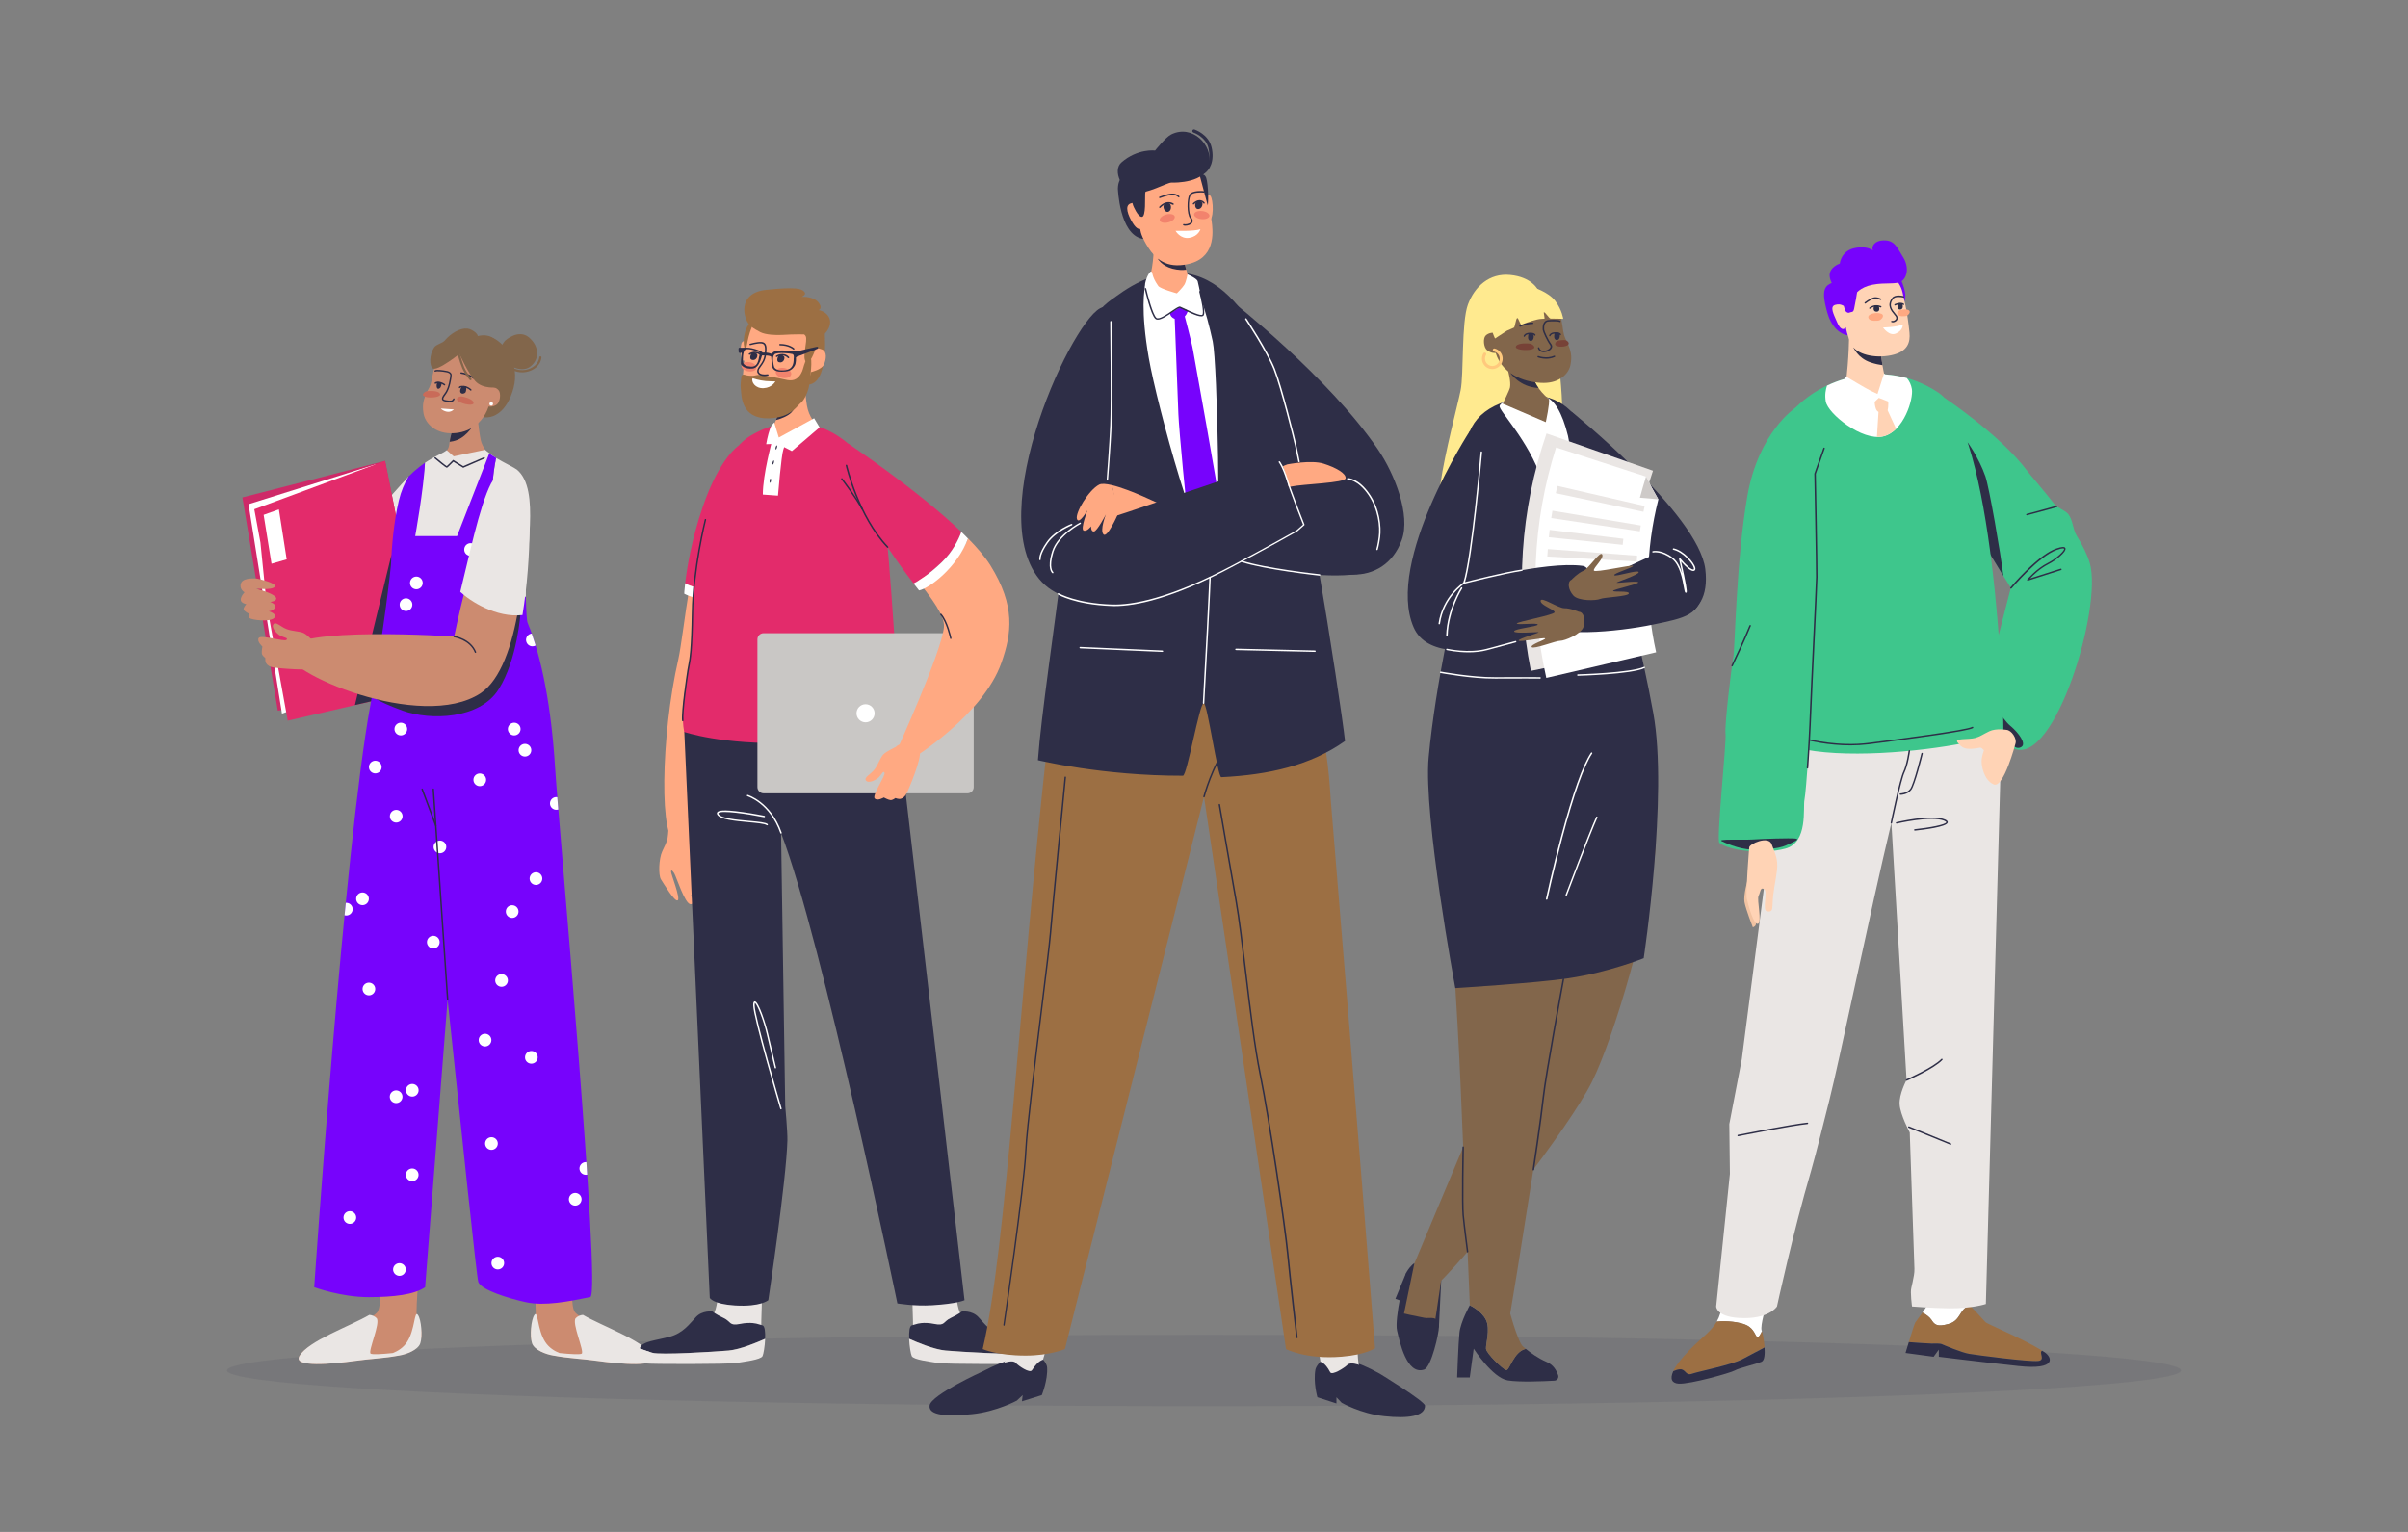 <svg version="1.1" id="_1" xmlns="http://www.w3.org/2000/svg" x="0" y="0" viewBox="0 0 3300 2100" style="enable-background:new 0 0 3300 2100" xml:space="preserve"><rect x="0" y="0" width="3300" height="2100" fill="#808080" stroke="none"/><style>.st1{fill:#3ec68c}.st2{fill:#2e2e47}.st3{fill:#7703fc}.st4{fill:#fff}.st5{fill:#9c6f43}.st6{fill:#eae6e4}.st7{fill:#ffd3b5}.st8{fill:#ffa982}.st10{fill:#cc8b70}.st12{fill:#e32b6b}.st13{fill:#82664b}.st14{fill:#c96b59}.st15{fill:#f2836d}.st17{fill:#ffea8f}.st18{fill:#774237}</style><ellipse cx="1650" cy="1878.7" rx="1339" ry="48.9" style="opacity:.1;fill:#2e2e47;enable-background:new"/><path class="st1" d="M2664.8 545.4s75.7 50.3 112.4 98.9c5.4 7.2 21.3 25.2 38.2 46.8 4.3 5.5 15.1 8.4 19.4 14.2 6.2 8.6 5.8 20.3 11.1 29 8.2 13.3 14.8 26.4 18.1 38 17.2 60.5-47.4 275.5-103 254.2-21.4-8.2-39.2-78-37.2-92.1s31.9-128.6 31.9-128.6-49.9-78.9-65.2-112.2c-15.3-33.2-25.7-148.2-25.7-148.2z"/><path class="st2" d="M2745.5 789.6c-3.8-31.2-19.3-121.2-24.7-136.7-9.1-26-24.7-47-24.7-47s15.2 95.7 14.9 126.2c11.9 20.6 25.4 42.8 34.5 57.5z"/><path class="st3" d="M2603.8 380.7s13.8 26 3.6 36.1-30.3-31.8-18.6-33.1c11.8-1.3 15-3 15-3z"/><path class="st2" d="M2757.9 1020.8s5.3 7.5 12.3 3.1c7-4.3-3.3-19-15.3-29s-26-38.4-31.7-33.7c-5.7 4.7 10.3 35.5 34.7 59.6z"/><path class="st4" d="M2408.5 1833.2c-3.1-.9-4-11.5-15.4-16.7-9.2-4.3-27.2-6.2-40.4-4.8 4-7 6.7-15.6 8.2-27.8 4.4-36.1 74.4-18.9 59.5 6.6 0 0-8.4 26.3-6.2 33.4.1.3.2.7.3 1.2-2 4.3-4.4 8.6-6 8.1zM2670.5 1814.9c-16.2 4.6-19.3.9-23.7-5.8-2.5-3.8-7.6-7.3-12.2-9.8 5.1-7.2 10.7-15.4 12.5-20.2 3.5-9.2 51.8-9.8 50.8 8.7 0 0 .8.9 2.1 2.2-1.1.1-2.2.4-3.3.9-11.5 5-10 19.4-26.2 24z"/><path class="st5" d="M2793.1 1865.7c-12.3 1.3-84.6-8.1-94.6-9.8-10-1.7-33.7-11.5-36.9-13.1-3.3-1.5-8.1-.8-14.8-1-5.2-.1-23.2-1.5-30.9-2 3.4-11.2 7.7-24.9 8.7-26.6.8-1.4 5.3-7.2 10-13.9 4.6 2.4 9.7 6 12.2 9.8 4.3 6.6 7.5 10.4 23.7 5.8s14.7-19 26.3-24c1.1-.5 2.2-.8 3.3-.9 5.3 5.6 18.8 19.9 20.7 22.3 2.2 2.8 49.7 21.9 77.9 39.3-5.2 2.2 5.1 13-5.6 14.1z"/><path class="st2" d="M2615.9 1839.8c7.7.6 25.6 1.9 30.9 2 6.7.2 11.5-.6 14.8 1 3.3 1.5 26.9 11.4 36.9 13.1s82.3 11.2 94.6 9.8c10.7-1.2.4-11.9 5.5-14.1 1.1.7 2.1 1.3 3.2 2 10.2 6.6 18 24.8-35.7 19s-109.1-12.7-109.1-12.7v-9.8l-7.1 9.8-38.5-5.2c-.1.1 2-6.7 4.5-14.9z"/><path class="st6" d="m2370.7 1609.3-.8-68.4 17.1-88.9 60.4-466.7 295.8 12.5-21.7 789.8s-18.1 6.2-50.3 5.9c-23.6-.2-50.9-2.5-50.9-2.5s-2.7-19.6-.9-25.8c.8-2.7 2.5-11.4 3.5-16.9.5-3 .8-6 .7-9.1l-6.4-186.7s-13.1-24.5-13.9-38.6c-.9-14.1 9.5-33.5 9.5-33.5L2592 1128c-29.6 123.5-70.6 323.5-85.2 381-2.5 9.7-18.9 76-24.9 96.3-24.1 81.6-46.7 185.7-46.7 185.7s-11.1 18.2-52.2 15.7c-31.1-1.9-31.1-15.7-31.1-15.7l18.8-181.7z"/><path class="st1" d="M2656.5 538.3c76.1 51 89 420.6 89 461.8 0 20.1-338.3 72-332.5-19.5 1-15.2 5-70.3 10.7-122.8 6-55.3 2-116 4.7-171 2.1-44.6-3.5-81.2 22-115.7 37.3-50.8 130.1-83.8 206.1-32.8z"/><path class="st4" d="M2580.5 598.3c28.6-6.5 41.9-51.4 39.6-65-1-5.9-3.4-10.9-6.9-15-38.4-10.7-77.5-4.9-109.4 10.3-1.8 5.3-3.3 12.9-1.7 21.8 3 16.9 49.8 54.4 78.4 47.9z"/><path class="st7" d="M2534.1 457.2s0 35.5-4.7 68.4c-.6 4 29.1 23.5 44.4 19.2 4.5-1.3 15.1-7 13-13.8-6.7-21.7-9-44.4-9-44.4l-43.7-29.4z"/><path class="st2" d="m2577.8 486.6-9.9-6.7-27.9-3.7s5.8 14.9 24.1 20.8c5.8 1.9 11.1 3 15.7 3.6-1.5-8.4-2-14-2-14z"/><path class="st3" d="M2502.4 393.5c-4.3 6.4-3.3 16.4 1.7 34.7 5 18.3 17.4 32.8 33.8 31.7 16.5-1 5.6-66.5-4.4-72.3-10-5.7-26.9-.4-31.1 5.9z"/><path class="st7" d="M2570.5 371.8c17.6-.5 32.9 11.9 36.8 29l4 18c1.9 8.4 4.3 24.4 5.5 37.2 1.2 12.8-1.9 26.2-25.2 31s-47.3-1.6-53.8-14c-6.6-12.4-8.2-24.4-8.2-24.4s-5.4 8.9-12.2-7.4c-4-9.5-10.6-21-2.3-23.3s10.6 2.1 12.5 1.2 5.2-31.1 29.5-44.4c3-1.8 7.9-2.7 13.4-2.9z"/><path class="st2" d="M2593.9 441.9c-.6 0-1.2-.1-1.7-.3-.5-.2-.7-.8-.5-1.3s.8-.7 1.3-.5c1.1.5 3.6-.3 4.9-1.9 1.1-1.4 1-3-.3-4.6-.4-.5-.9-1.1-1.3-1.6-5-6-11.1-13.4-3.1-23.5 4.1-5.2 15.3-2.4 15.7-2.2.5.1.9.7.7 1.2-.1.5-.7.9-1.2.7-2.9-.7-10.9-1.9-13.7 1.5-7 8.8-1.9 15 3.1 21 .5.6.9 1.1 1.4 1.7 1.9 2.4 2 5 .3 7.1-1.3 1.6-3.7 2.7-5.6 2.7zM2556.2 416.2c-.3 0-.6-.1-.8-.4-.3-.4-.3-1.1.2-1.4.3-.2 6.4-4.9 11.3-6.5 5.2-1.6 10.6 1.3 10.8 1.4.5.3.7.9.4 1.4s-.9.7-1.4.4c0 0-4.9-2.6-9.3-1.3-4.6 1.4-10.6 6.1-10.7 6.2 0 .1-.2.2-.5.2z"/><path class="st3" d="M2521.7 395.9s4.9 29.2 8.6 31.7c3.7 2.5 4.4.3 7.1.1 2.7-.2 3-2.4 3.6-4.7.5-2.3 4.7-23.6 4.3-26.4-.4-2.7-22-1.1-23.6-.7z"/><path class="st2" d="M2562.5 423.4c-.3 0-.5-.1-.7-.3-.4-.4-.3-1 .1-1.4.3-.2 6.6-5.8 15.9-2.1.5.2.8.8.5 1.3-.2.5-.8.8-1.3.5-8-3.3-13.5 1.5-13.8 1.7-.3.2-.5.3-.7.3zM2597 418.8c-.4 0-.8-.2-.9-.6-.2-.5 0-1.1.5-1.3.1 0 2.3-1 4.7-1.6 2.5-.6 6.3-.4 7.9 1.2.4.4.4 1 0 1.4s-1 .4-1.4 0c-.9-.9-3.9-1.2-6-.7-2.2.5-4.3 1.5-4.3 1.5-.3.1-.4.1-.5.1z"/><path class="st8" d="M2574.5 439.4s-12.2 2.1-14-3.7c-1.8-5.8 11.8-8.1 17.6-5.6 5.9 2.5-.5 9-3.6 9.3zM2612 433.2s-10.4 2-11.8-3.2c-1.5-5.1 10.1-7.3 15-5.1s-.6 8-3.2 8.3z"/><path class="st2" d="M2574 419.2c1.5 1.2 3.1 8.1-2.3 8.1s-4.3-6.7-3-7.9c1.4-1.2 4.4-.9 5.3-.2zM2606.4 416.2c1.3 1 2.7 7.6-2.1 8.1-4.8.6-3.7-6.1-2.6-7.4 1.3-1.3 4-1.2 4.7-.7z"/><path class="st7" d="M2749.5 1000.5s-14-2.4-23.1 1.9c-9 4.3-12.9 7.5-19.5 9.2-9.8 2.6-29 0-24.2 6.1 6.4 8.2 11 10.9 30.4 7.3 5.3-1 3.1 7.7 13.1 1 9.9-6.5 25.9-25.1 23.3-25.5z"/><path class="st5" d="M2318.4 1883.2c-8.5 3.1-8-6.7-16.2-6.2-2.8.2-6 1.2-9.1 2.5 3.4-7.2 10.5-16.8 22.1-28.7 17.4-17.8 29.9-25.6 37.6-39.2 13.1-1.5 31.2.5 40.4 4.8 11.5 5.3 12.3 15.9 15.4 16.7 1.6.4 4-3.8 6.1-8.2 1.2 4.3 2.9 13.4 3.5 22-6.8 3.6-20.3 10.7-30.5 16.1-14.3 7.9-60.9 17.2-69.3 20.2z"/><path class="st2" d="M2302.2 1877.1c8.1-.5 7.7 9.2 16.2 6.2 8.5-3.1 55-12.3 69.3-20 10.2-5.5 23.6-12.6 30.5-16.1.6 9.2 0 17.9-4.2 19.6-8.4 3.5-30.5 8.4-36.6 11.9-6.2 3.5-61.2 18.9-76.7 18.1-9.3-.5-12.6-6.2-7.6-17.1 3-1.4 6.3-2.4 9.1-2.6z"/><path class="st3" d="M2542.7 403.4s5.8-9.6 23.5-13.1c17.8-3.5 32.6.2 39.9-4.9 7.4-5.1 10.5-19.1 2-32.8-8.6-13.7-11.5-23.5-26.9-23.1s-17.1 12.3-13.7 14.2c0 0-8.3-7.5-26.4-3.5s-19.8 21.1-19.8 21.1-14.7 4.8-13.9 17c.8 12.1 17.2 34.7 35.3 25.1z"/><path class="st7" d="M2568.9 548.8s.2 11.8 4.1 15c3.9 3.3 13.5.3 14.1-2.5s1.9-13.3-1.8-15.9c-3.7-2.6-15.1-4.9-16.4 3.4z"/><path class="st7" d="m2585.3 559.1-10.7 2.2-2.4 37.7c2.9.1 5.7-.1 8.3-.7 6.9-1.6 12.9-5.4 18-10.4l-13.2-28.8zM2762.2 1018.9s-16.3 62.4-30 56.4-17.4-26.7-16.4-34.7 6.4-21.7 6.4-21.7 19.9-18.8 27.3-18.4c7.4.4 14.5 12 12.7 18.4z"/><path class="st4" d="M2529.4 515.9s27.4 16.5 34.6 20 9 4.2 9 4.2l8.9-28s3.6 2.4 5.1 5.4c1.6 3 5.6 15 5.6 15l-1.5 19.3-16.3-6.4-14.4 13.7-35.3-30.9 4.3-12.3z"/><path class="st1" d="M2460.4 559.1s-50.4 32.8-65.8 121.1-16.9 209.1-19.2 220.7c-2.3 11.5-12.3 93.7-10.7 105.2 1.5 11.5-12.8 145.7-8.4 149.3 13.2 10.8 59 16.3 90.5 7.9 31.4-8.5 23.8-56.2 26.1-67.1s8.4-99.8 8.4-116.7 8.4-146.9 8.4-188.4c0-104.2-.3-256.6-29.3-232z"/><path class="st2" d="M2359.7 1153.2s23 11.5 41.3 11.3c18.3-.3 35-.5 46.5-5.6s20-8.6 12.8-9.4c-7.3-.8-43.5.3-58.5 1.3-15.1.9-49.7-1-42.1 2.4z"/><path d="M2395.2 1205.6s-6.3 21.5-4.5 31.1c1.7 9.6 11.4 34.4 11.4 34.4s3.3-.6 4.2-3.9-2-12.6-2.9-18.8c-1-6.2-8.2-42.8-8.2-42.8z" style="fill:#f2c3a2"/><path class="st7" d="M2397.2 1161.5s-5.1 62.2-3.4 70.1c1.7 7.9 9.3 36.7 15.3 34.8s-1.8-33.1.9-38.3c2.7-5.3 2.2-12.5 7.6-9.2 5.4 3.3-3 28.9 3.7 30.3 6.6 1.4 7.6-1.6 7.8-8.3.6-19.2 4.2-32 6.1-47.7 1.8-15.7-2.8-23.4-7.2-35.8-4.6-12.4-30.3-.5-30.8 4.1z"/><path class="st2" d="M2477 1053.6c-.6 0-1-.5-1-1.1 1.4-17.3 3.4-51 4.5-82 .5-14.3 2.3-51.2 4-86.9 2-42 4.1-85.3 4.2-92.5.2-13.1-2.3-140.4-2.3-141.7v-.2l.1-.2 12.3-34.8c.2-.5.8-.8 1.3-.6s.8.8.6 1.3l-12.2 34.6c.1 5.5 2.5 128.7 2.3 141.6-.1 7.2-2.2 50.6-4.2 92.5-1.7 35.7-3.5 72.6-4 86.9-1.2 31-3.2 64.8-4.5 82.1-.1.6-.6 1-1.1 1zM2755.7 807c-.2 0-.5-.1-.6-.2-.4-.4-.5-1-.1-1.4.1-.1 9.4-11.2 21.7-23.2 16.5-16.2 30.3-26.3 40.8-30.1 7.8-2.8 12-3 13-.7 2 4.6-12.8 16.8-23.2 22-11.5 5.8-21 15-25.3 19.6l42-13.4c.5-.2 1.1.1 1.3.6s-.1 1.1-.6 1.3l-45.5 14.5c-.4.1-.9 0-1.1-.4-.2-.4-.2-.9.1-1.2.1-.1 12.3-14.8 28.3-22.8 11.8-5.9 23.3-17.1 22.2-19.4 0 0-.9-1.7-10.4 1.8-24.5 8.8-61.2 52.3-61.6 52.7-.4.1-.7.3-1 .3zM2777.7 706.4c-.4 0-.8-.3-1-.7-.1-.5.2-1.1.7-1.2 22.7-5.9 40.7-11.2 40.9-11.2.5-.2 1.1.1 1.2.7.2.5-.1 1.1-.7 1.2-.2.1-18.2 5.3-40.9 11.2h-.2z"/><path class="st2" d="M2536 1021.8c-31 0-56.3-6.4-56.6-6.5-.5-.1-.9-.7-.7-1.2.1-.5.7-.9 1.2-.7.4.1 40 10.2 80.9 4.9 36.8-4.7 134.7-17.3 141.9-21.9.5-.3 1.1-.2 1.4.3.3.5.2 1.1-.3 1.4-6.7 4.2-75.9 13.6-142.7 22.2-8.6 1-17.1 1.5-25.1 1.5zM2592 1129h-.2c-.5-.1-.9-.6-.8-1.2.5-2.4 12.2-59.1 17.2-69.6 4.9-10.2 7.4-28.9 7.4-29.1.1-.5.6-.9 1.1-.9s.9.6.9 1.1c-.1.8-2.5 19.1-7.6 29.7-4.9 10.3-16.9 68.6-17.1 69.2 0 .5-.4.8-.9.8z"/><path class="st2" d="M2604.3 1089.6c-.6 0-1-.4-1-1s.4-1 1-1c.1 0 8.9-.1 13.5-6.1 4.8-6.3 15.2-48.4 15.3-48.8.1-.5.7-.9 1.2-.7.5.1.9.7.7 1.2-.4 1.8-10.6 42.9-15.7 49.5-5.1 6.9-14.6 6.9-15 6.9zM2624.1 1138.7c-.5 0-.9-.4-1-.9s.3-1 .9-1.1c20.4-2.1 42.7-6.4 43.2-9.6 0-.3-.5-1-2.8-2-17.3-7.3-64.6 3.8-65.1 3.9s-1.1-.2-1.2-.7c-.1-.5.2-1.1.7-1.2.1 0 12.2-2.9 26.3-4.8 19-2.5 32.5-2.2 40.1 1 1.1.4 4.3 1.8 4 4.1-.9 6.3-34.7 10.2-45.1 11.3.1 0 .1 0 0 0zM2612.8 1481.5c-.4 0-.8-.2-.9-.6-.2-.5 0-1.1.5-1.3.4-.2 37-16.3 48.1-28 .4-.4 1-.4 1.4 0s.4 1 0 1.4c-11.3 12-47.2 27.8-48.7 28.5h-.4zM2673.2 1569.3c-.1 0-.3 0-.4-.1-27-11.2-57-23.2-57.3-23.3-.5-.2-.8-.8-.6-1.3s.8-.8 1.3-.6c.3.1 30.3 12.1 57.3 23.4.5.2.8.8.5 1.3-.1.3-.4.6-.8.6zM2382 1557.6c-.5 0-.9-.3-1-.8s.2-1.1.8-1.2c.7-.1 72.7-14.4 95.1-16.7.6 0 1 .3 1.1.9.1.5-.3 1-.9 1.1-22.3 2.3-94.2 16.5-94.9 16.7h-.2zM2373.7 913.6c-.1 0-.3 0-.4-.1-.5-.2-.7-.8-.5-1.3 17.5-36.5 24.6-54.7 24.7-54.8.2-.5.8-.8 1.3-.6s.8.8.6 1.3c-.1.2-7.2 18.4-24.8 55-.2.3-.6.5-.9.5z"/><path class="st4" d="M2580.5 448.9s18.9-.2 27.1-4.2c0 0 1 8-9.4 12.5-9.3 4.1-17.7-8.3-17.7-8.3z"/><path class="st6" d="M559.7 653.5s-64.6 67.9-60.2 82 23.2 55.7 38.5 53.7c15.4-2 21.7-135.7 21.7-135.7z"/><path class="st10" d="M575.3 1815.8s-4.5-15.1-4.5-16c0-14.1 2.3-42.9 2.3-42.9l-52.7-3.5s3.2 38.6-3.7 45.9c-17.5 18.5-92.5 35.6-106.4 59.6-9.2 15.9 45.4 10.9 76.1 6.6s71-4.3 83.8-17.5c12.9-13.2 5.1-32.2 5.1-32.2z"/><path class="st6" d="M572.6 1802.4c-4.9-6.6-3.8 20.5-14.7 37.2-5.2 8-12.9 12.6-19.5 15.2-14.8 1.6-28.5 2.3-30.5.8-3.9-3.1 14-42.2 8.2-48.6-2.2-2.5-6.7-4.4-9.9-4.5-26.6 15.6-83.8 35.5-95.9 56.5-9.2 15.9 45.4 10.9 76.1 6.6 18.9-2.7 41.4-3.7 58.9-7.1.5-.1.9-.1 1.4-.2 9.8-1.5 26.2-7.5 29.3-16.9 3.2-9.5 1.5-32.4-3.4-39z"/><path class="st10" d="M729.7 1815.8s4.5-15.1 4.5-16c0-14.1-2.3-42.9-2.3-42.9l52.7-3.5s-3.2 38.6 3.7 45.9c17.5 18.5 92.5 35.6 106.4 59.6 9.2 15.9-45.4 10.9-76.1 6.6-30.7-4.3-71-4.3-83.8-17.5-12.8-13.2-5.1-32.2-5.1-32.2z"/><path class="st6" d="M732.5 1802.4c4.9-6.6 3.8 20.5 14.7 37.2 5.2 8 12.9 12.6 19.5 15.2 14.8 1.6 28.5 2.3 30.5.8 3.9-3.1-14-42.2-8.2-48.6 2.2-2.5 6.7-4.4 9.9-4.5 26.6 15.6 83.8 35.5 95.9 56.5 9.2 15.9-45.4 10.9-76.1 6.6-18.9-2.7-41.4-3.7-58.9-7.1-.5-.1-.9-.1-1.4-.2-9.8-1.5-26.2-7.5-29.3-16.9-3.2-9.5-1.5-32.4 3.4-39z"/><path style="fill:#ce2968" d="m589.7 942.7-209 31.5-48.5-292.3 195.5-50.1z"/><path class="st4" d="m514.3 636.7-173.7 54.5 45.8 287 58.1-20.1z"/><path class="st12" d="m527.7 631.8 62 310.9-195.4 45.2-28.9-160.1-8.5-84.1-8.4-45.6z"/><path class="st4" d="m361.3 705.8 10.8 67 20.8-6-10.7-68.5z"/><path class="st13" d="M692.9 466.4s17.7-15.8 32-3.9c14.2 11.9 15.2 30.2 1.6 40.2-13.6 10.1-37.5-5.1-41.3-13.4-3.8-8.2 5.5-21.2 7.7-22.9z"/><path class="st13" d="M676.6 463.8c16.5 7.9 35.8 35.5 27.2 68-8.6 32.4-29.4 47.8-51.8 37-34.7-16.7-25.7-129.1 24.6-105z"/><path class="st10" d="M612.3 617.2c4.1-3 3-11.6 5.9-21.7 7.4-25.7 35-35.6 35-35.6s2.8 30.5 5.7 43.7c1 4.4 3.7 9.8 6.1 12.9L623.9 633l-11.6-15.8z"/><path class="st2" d="M626.4 603.2c15-5.7 24.6-23.9 24.6-23.9l-30.2 9.4c-1 2.1-1.8 4.3-2.5 6.7-1.1 3.7-1.6 7.2-2.1 10.3 2.9-.3 6.3-1 10.2-2.5z"/><path class="st10" d="M669.7 557.2s5.6 1.4 11.2-2.7c4.4-3.3 6-15.2 2.5-19.4s-8.5-4.6-9.6-5 2.7-25.7-2.4-39c-5.2-13.3-7.8-19.6-28.3-20.6s-32 9.1-39.7 17-10.2 25.6-11.9 34-3.9 10.7-6 15.1c-4.8 10.1-7.1 17.4-5.2 29.6 1.9 12.3 13.1 25.5 32.9 27.5 19.8 1.9 46-6 56.5-36.5z"/><path class="st2" d="M616.5 551.2c-1.6 0-3.4-.2-5.3-.6-2.3-.4-4.7-1-5.4-2.9-.7-1.8.3-4.1 3.3-8.1 4.6-5.9 6.4-14.9 6.8-17.6.1-.7.3-1.4.4-2.1.4-1.9.8-3.8.8-6.1 0-.1-.3-2.9-6.4-3.7-4.8-.9-12.3-1.6-13.8-.7-.5.3-1.1.1-1.4-.3-.3-.5-.1-1.1.3-1.4 2.7-1.6 13 .1 15.1.5 7.9 1 8.1 5.4 8.1 5.6 0 2.6-.4 4.6-.8 6.6-.1.7-.3 1.4-.4 2.1-.6 3.5-2.5 12.4-7.2 18.5-.9 1.2-3.6 4.7-3 6.1.3.7 1.6 1.3 3.9 1.6 6.5 1.1 8.5.6 9.5-2 .2-.5.8-.8 1.3-.6s.8.8.6 1.3c-1.2 2.9-3.4 3.8-6.4 3.8zM651 520.3c-.2 0-.4-.1-.6-.2-.1-.1-9.9-6.8-18.6-7.8-.5-.1-.9-.6-.9-1.1.1-.5.6-.9 1.1-.9 9.3 1 19.2 7.8 19.6 8.1.5.3.6.9.2 1.4-.2.4-.5.5-.8.5z"/><path class="st4" d="M604.2 560s1.7 2.9 7.8 4.3 10-3 10-3l-17.8-1.3z"/><path class="st2" d="M599.2 523.9s-1.5 3.8-.5 7.2c1 3.3 3.9 1.5 4.8.2 1-1.3 2.1-5.6 1.5-6.1-.4-.6-3-2-5.8-1.3zM632.9 529.6s-3.6 5.7-1.8 8.5 5.7 1.3 6.8-.1c1.1-1.4 1.6-7.7.8-8.1-.7-.3-2.1-1.4-5.8-.3z"/><path class="st2" d="M645.2 535.5c-.3 0-.5-.1-.7-.3 0 0-3.6-3.6-8.2-4.2-4.7-.6-5.5.5-5.5.5-.2.5-.8.8-1.3.6s-.8-.8-.6-1.3c.4-1.2 2.1-2.4 7.6-1.7 5.3.6 9.2 4.6 9.4 4.7.4.4.4 1 0 1.4-.2.3-.5.3-.7.3zM609.2 528.4c-.2 0-.4-.1-.6-.2 0 0-3-2.3-6.6-2.9-3.3-.6-4.6.6-4.7.7-.4.4-1 .3-1.4-.1-.4-.4-.4-1 0-1.4.2-.2 2.1-1.9 6.4-1.2 4.1.7 7.4 3.2 7.5 3.3.4.3.5 1 .2 1.4-.2.2-.5.4-.8.4z"/><path class="st14" d="M633.3 543.6s14 2.4 15.6 8c1.7 5.6-13.9 2.9-20.3-1.2-6.4-4.2 1.3-7.6 4.7-6.8zM585.6 536.2s14.1-1.6 17.2 3.3c3.2 4.9-12.5 6.7-19.8 4.5s-.9-7.6 2.6-7.8z"/><path class="st13" d="M628.9 483.5s12.1 27.6 22.5 39c10.4 11.3 29.6 8.5 29.6 8.5s15.6-44.3 1.1-62-36.4-5.5-41-2c-4.6 3.6-12.2 16.5-12.2 16.5z"/><path class="st13" d="M633.5 482.1s-34.8 28.4-40.9 22.6c-3.9-3.8-4.6-17.7 2.3-28.4 2.7-4.2 11.4-5.9 14.3-9.2 1.1-1.3 2.3-2.5 3.3-3.6 10.6-10.6 23.3-15.1 30.8-12.5s14.7 9.3 10.5 13.5-20.3 17.6-20.3 17.6z"/><path class="st6" d="M679.9 627.8c11.1 6.7 25.2 13.3 28.5 16 33.1 27.4 10.5 116.3 12.2 174.7-9.5-4.9-30-15.8-40.3-24.2-12.7-10.4-9.3-129.6-.4-166.5zM582.3 634.5c7-4.8 12.7-7.8 17.6-10.3 4.7-2.4 8.7-4.3 12.4-7l9.5 8.4 43.2-9c.6 1.3 12.1 9.3 14.8 11.3l-43.7 136.3h-83.5c.2 0 28-94 29.7-129.7z"/><path class="st13" d="M644.7 521.2c-.4 0-.8-.2-1.1-.5s-6.8-8.2-10.3-16.4c-3.4-8.1-6.8-21.2-6.9-21.8-.2-.8.3-1.6 1.1-1.8.8-.2 1.6.3 1.8 1.1 0 .1 3.5 13.4 6.8 21.4 3.3 7.8 9.7 15.6 9.8 15.7.5.6.4 1.6-.2 2.1-.4.1-.7.2-1 .2z"/><path class="st2" d="m552.7 951.2-16.2-190.9-50.1 206.2z"/><path class="st13" d="M715.6 510.4c-9 0-15.2-4.1-15.6-4.3-.7-.5-.9-1.4-.4-2.1s1.4-.9 2.1-.4c.1.1 10.8 7 23.9 1.9 12.9-5.1 13.4-15.3 13.5-15.7 0-.8.7-1.4 1.5-1.4s1.5.7 1.4 1.5c0 .5-.5 12.6-15.3 18.4-4 1.5-7.7 2.1-11.1 2.1z"/><path class="st4" d="M670.9 552.9c-.5 1.3.2 2.7 1.5 3.1 1.3.5 2.7-.2 3.1-1.5.5-1.3-.2-2.7-1.5-3.1-1.3-.4-2.7.2-3.1 1.5z"/><path class="st3" d="M760.7 1052.1c-5-81-18-151.1-37.7-198.5-1.2-2.9-1.9-16.3-2.4-35.1-9.5-4.9-30-15.8-40.3-24.2-12.7-10.4-9.3-129.6-.3-166.5-3.6-2.2-6.9-4.3-9.5-6.2l-44.1 113.3H569s11.7-64.7 13.4-100.5c-2.2 1.5-4.6 3.3-7.1 5.2-5.5 4.3-10.7 8.9-15.5 13.8-5.4 9-10.1 19.8-13.2 32.7-7 29.6-9.8 63.4-10.9 88.9-.1 2.1-8.7 85.8-28.1 191.4-36.1 196.4-77 798.2-77 798.2s37.1 13.7 74.9 13.6c33.8-.1 62-3.3 77.1-13.6l30.8-394.4c18.8 178.1 39.8 381.1 42.1 387.3 4.1 10.8 40.6 22.3 65.6 27.7 25 5.4 58.1-1 87.8-7.1 15.7-3.2-43.7-652.2-48.2-726z"/><path class="st4" d="M543 1127.6c4.8 0 8.7-3.9 8.7-8.7 0-4.8-3.9-8.7-8.7-8.7s-8.7 3.9-8.7 8.7c-.1 4.8 3.9 8.7 8.7 8.7zM602.9 1152.3c-4.8 0-8.7 3.9-8.7 8.7 0 4.8 3.9 8.7 8.7 8.7s8.7-3.9 8.7-8.7c.1-4.8-3.8-8.7-8.7-8.7z"/><circle class="st4" cx="704.7" cy="999.4" r="8.7"/><path class="st4" d="M593.8 969.4c0-4.8-3.9-8.7-8.7-8.7s-8.7 3.9-8.7 8.7 3.9 8.7 8.7 8.7 8.7-3.8 8.7-8.7zM729.7 886c1.6 0 3.1-.4 4.3-1.2-1.7-5.6-3.5-11-5.3-16.3-4.4.5-7.8 4.2-7.8 8.7.1 4.9 4 8.8 8.8 8.8zM556.4 837.6c4.8 0 8.7-3.9 8.7-8.7s-3.9-8.7-8.7-8.7-8.7 3.9-8.7 8.7c0 4.8 3.9 8.7 8.7 8.7zM570.6 807.8c4.8 0 8.7-3.9 8.7-8.7s-3.9-8.7-8.7-8.7-8.7 3.9-8.7 8.7c-.1 4.7 3.8 8.7 8.7 8.7zM644.9 762c4.8 0 8.7-3.9 8.7-8.7s-3.9-8.7-8.7-8.7-8.7 3.9-8.7 8.7c-.1 4.8 3.8 8.7 8.7 8.7zM540.6 999.4c0 4.8 3.9 8.7 8.7 8.7s8.7-3.9 8.7-8.7-3.9-8.7-8.7-8.7-8.7 3.9-8.7 8.7zM734.5 1195.7c-4.8 0-8.7 3.9-8.7 8.7 0 4.8 3.9 8.7 8.7 8.7s8.7-3.9 8.7-8.7-3.9-8.7-8.7-8.7zM693.2 1249.6c0 4.8 3.9 8.7 8.7 8.7s8.7-3.9 8.7-8.7-3.9-8.7-8.7-8.7c-4.8-.1-8.7 3.8-8.7 8.7zM474.6 1255c4.8 0 8.7-3.9 8.7-8.7 0-4.8-3.9-8.7-8.7-8.7h-.7c-.6 5.7-1.1 11.4-1.7 17.1.8.2 1.6.3 2.4.3zM488.1 1232.1c0 4.8 3.9 8.7 8.7 8.7 4.8 0 8.7-3.9 8.7-8.7 0-4.8-3.9-8.7-8.7-8.7s-8.7 3.9-8.7 8.7zM753.7 1101.4c0 4.8 3.9 8.7 8.7 8.7.9 0 1.8-.2 2.7-.4-.5-6-1-11.7-1.4-16.9-.4-.1-.9-.1-1.3-.1-4.8-.1-8.7 3.9-8.7 8.7zM593.8 1300.2c4.8 0 8.7-3.9 8.7-8.7s-3.9-8.7-8.7-8.7-8.7 3.9-8.7 8.7 3.9 8.7 8.7 8.7zM514.3 1060.2c4.8 0 8.7-3.9 8.7-8.7s-3.9-8.7-8.7-8.7-8.7 3.9-8.7 8.7 3.9 8.7 8.7 8.7zM664.7 1434.5c4.8 0 8.7-3.9 8.7-8.7 0-4.8-3.9-8.7-8.7-8.7s-8.7 3.9-8.7 8.7 3.9 8.7 8.7 8.7zM710.7 1028.4c0 4.8 3.9 8.7 8.7 8.7s8.7-3.9 8.7-8.7c0-4.8-3.9-8.7-8.7-8.7-4.8 0-8.7 3.9-8.7 8.7zM666.2 1069c0-4.8-3.9-8.7-8.7-8.7s-8.7 3.9-8.7 8.7c0 4.8 3.9 8.7 8.7 8.7s8.7-3.9 8.7-8.7z"/><circle transform="rotate(-12.88 505.7 1355.893)" class="st4" cx="505.6" cy="1355.7" r="8.7"/><circle transform="rotate(-67.649 564.906 1494.525)" class="st4" cx="564.9" cy="1494.6" r="8.7"/><circle transform="rotate(-82.998 542.968 1503.39)" class="st4" cx="542.9" cy="1503.3" r="8.7"/><circle transform="rotate(-67.623 687.303 1343.958)" class="st4" cx="687.3" cy="1344" r="8.7"/><circle transform="matrix(1 -.023 .023 1 -38.328 11.49)" class="st4" cx="479.4" cy="1668.6" r="8.7"/><path class="st4" d="M564.9 1601.8c-4.8 0-8.7 3.9-8.7 8.7 0 4.8 3.9 8.7 8.7 8.7s8.7-3.9 8.7-8.7c0-4.8-3.9-8.7-8.7-8.7zM547.4 1749c4.8 0 8.7-3.9 8.7-8.7 0-4.8-3.9-8.7-8.7-8.7s-8.7 3.9-8.7 8.7c0 4.7 3.9 8.7 8.7 8.7zM728.2 1458.1c4.8 0 8.7-3.9 8.7-8.7 0-4.8-3.9-8.7-8.7-8.7s-8.7 3.9-8.7 8.7c-.1 4.7 3.8 8.7 8.7 8.7zM682.2 1567.6c0-4.8-3.9-8.7-8.7-8.7s-8.7 3.9-8.7 8.7c0 4.8 3.9 8.7 8.7 8.7 4.8 0 8.7-3.9 8.7-8.7zM803.6 1593.1h-.8c-4.8 0-8.7 3.9-8.7 8.7s3.9 8.7 8.7 8.7c.7 0 1.3-.1 1.9-.2-.3-5.6-.7-11.3-1.1-17.2zM682.2 1740.2c4.8 0 8.7-3.9 8.7-8.7 0-4.8-3.9-8.7-8.7-8.7s-8.7 3.9-8.7 8.7c0 4.8 3.9 8.7 8.7 8.7zM788.3 1652.7c4.8 0 8.7-3.9 8.7-8.7 0-4.8-3.9-8.7-8.7-8.7s-8.7 3.9-8.7 8.7c0 4.8 3.9 8.7 8.7 8.7z"/><path class="st2" d="M713.4 839.9s-4.1 63.9-30.1 105.1c-26 41.2-93.7 42.9-131.5 29.2s-42.4-20.6-42.4-20.6 58.6 5.3 104.8-5.9c46.1-11.2 90.6-110 90.6-110l8.6 2.2z"/><path class="st10" d="M431.3 881.3s-9.5-10.9-15.2-13.5-15-2.3-23.1-5.3c-8.6-3.2-15-11.2-18.3-6.7s4.7 13.3 10 15.9c5.2 2.6 10.7 2.7 7.8 5.5-2.8 2.8-34.8-7.4-37.9-2.7s5 11.8 5 11.8-1.4 7.1-.7 10c.7 2.8 4.7 5.7 4.7 5.7s-.5 4.7 1.2 7.3 4.5 5 11.4 5.9 50.5 5.2 59 0c8.4-5.3 6.8-29.7-3.9-33.9z"/><path class="st10" d="M637.4 807.8c-9.2 36.3-15 64.8-15 64.8S401.5 857.5 392.9 892c-7.3 29 184.7 111.8 265.7 58.3 27.5-18.1 43.6-65.9 52.1-117.7-35.8 4.3-60.3-12.2-73.3-24.8z"/><path class="st6" d="M716 843.1c13.1-79.7 11.9-173.5 3-179.6-9.7-6.7-35.7-20.4-45.9-1-16.2 30.9-31.5 106.1-42.3 148.8 13.1 12.6 49.4 36 85.2 31.8z"/><path class="st10" d="M352.5 793.2s-18.8-2.2-22.1 6c-3.4 8.3 4.7 12.8 4.7 12.8s-5.2 5.3-5.2 10.1 7.7 6.1 7.7 6.1-4.3 4.3-3.7 7.2c.6 2.9 7.7 6.1 7.7 6.1s-2.2 2.5.1 5.5c2.3 2.9 27.7 6 33.8.4 6.1-5.6-7.2-9.5-7.2-9.5s6.7-.3 8.6-5.2-6.7-7.5-6.7-7.5 9.1-.8 8.3-5.2c-.8-4.4-14.8-9.1-14.8-9.1l-13.5-4.1s22.1 2.6 26.4-2.4c4.1-5.1-24.1-11.2-24.1-11.2z"/><path class="st2" d="M613.5 1371.3c-.5 0-1-.4-1-.9l-19.7-288.5c0-.6.4-1 .9-1.1.6 0 1 .4 1.1.9l19.7 288.5c0 .5-.4 1-1 1.1z"/><path class="st2" d="M597.2 1132.7c-.4 0-.8-.2-.9-.6l-18.7-49.9c-.2-.5.1-1.1.6-1.3s1.1.1 1.3.6l18.7 49.9c.2.5-.1 1.1-.6 1.3h-.4zM634.8 641.3l-13.5-8.3c-7.6 7.8-8.5 8.1-8.7 8.1-.6.2-1.4.4-16.9-12.6-.4-.4-.5-1-.1-1.4s1-.5 1.4-.1c5.4 4.5 13.3 10.9 15.2 12 1.2-.9 4.9-4.6 8.2-8l.6-.6 13.9 8.6 28.3-12.2c.5-.2 1.1 0 1.3.5s0 1.1-.5 1.3l-29.2 12.7zM651.6 895c-.4 0-.8-.2-.9-.6-6.9-17.4-28.3-20.8-28.5-20.8-.5-.1-.9-.6-.8-1.1.1-.5.6-.9 1.1-.8.9.1 22.7 3.6 30 22 .2.5 0 1.1-.6 1.3h-.3z"/><path class="st8" d="M924 1197.2c-2.5-3.9-4.2-5.3-4.4-2.4-.3 3 13.1 36.1 9.3 39.3-3.9 3.3-19.5-23.1-23.1-28.6s-3.1-28.2 1.8-38.5c3-6.2 6.6-13.5 7.3-18.1 2.2-14.9 1.2-27.1.1-33.3-6-33.9 46.9-4.6 47.8.1 5.3 27.6-1.1 47.5-1.4 57.3-.2 9.7 9.4 35.9 5.8 40-3.6 4.1-16.1-14.7-16.1-14.7s8.3 23.5 5.8 29.4-10.2-1.4-10.2-1.4 7.4 13.5-.4 13.2-19.7-38.4-22.3-42.3z"/><path class="st8" d="M980.4 682.8s-17.3 26-37.4 134.4c-2.8 15.3-10 72-13.4 86.6-24.1 104.3-26.7 255-1.3 250.3s79.2-211.9 86.7-278.1-34.6-193.2-34.6-193.2z"/><path class="st5" d="M1129.7 448.7s7.6 70.1-18.3 77.9c-25.8 7.8-7.3-62.4-3.4-68.9 4-6.3 21.7-9 21.7-9z"/><path class="st12" d="m1018.7 803.4-6.7-192.3s-26.1 16.9-48.9 83.7c-15.7 45.9-21.8 84.8-24.1 104.7 5.4 3.4 16.5 7.8 38.1 8.6 16.1.6 30.5-1.8 41.6-4.7z"/><path class="st4" d="M977.1 808.1c-21.6-.8-32.6-5.2-38.1-8.6-1.1 9.1-1.3 14.3-1.3 14.3s32.1 19.4 81.5 3.3l-.5-13.8c-11.1 3-25.5 5.4-41.6 4.8z"/><path class="st6" d="M1043.2 1821.1s.4-73.2 6.7-97.2-49.9-37-56.6-23.6c-6.7 13.5-6.1 91-15.8 101.1-9.6 10.2 50.8 43.8 65.7 19.7z"/><path class="st2" d="M877.2 1847.5c3.1-8.8 22.6-10.1 40.8-15.1s27-17.6 35.8-27 22.6-7.5 22.6-7.5 4.4 3.8 15.1 8.8c10.7 5 7.5 11.3 22.6 8.2 15.1-3.1 23.9 0 23.9 0l6.9 1.9c3.3.9 4 9.3 3.6 18.4-10.8 4.9-34.1 14.7-50.1 16.1-21.4 1.9-93 6.3-104.3 3.1-5.2-1.4-11.7-3.8-17.3-5.9.2-.3.3-.6.4-1z"/><path class="st6" d="M894.2 1854.5c11.3 3.1 82.9-1.3 104.3-3.1 16-1.4 39.3-11.3 50.1-16.1-.4 10.1-2.3 21-3.6 23.7-2.5 5-24.5 7.5-35.8 9.4s-119.4 1.8-124.5.6c-4.8-1.2-10.2-11.6-7.8-20.3 5.6 2 12.1 4.3 17.3 5.8zM1251.3 1821.1s-.4-73.2-6.7-97.2 49.9-37 56.6-23.6c6.7 13.5 6.1 91 15.8 101.1s-50.8 43.8-65.7 19.7z"/><path class="st2" d="M1417.3 1847.5c-3.1-8.8-22.6-10.1-40.8-15.1s-27-17.6-35.8-27-22.6-7.5-22.6-7.5-4.4 3.8-15.1 8.8-7.5 11.3-22.6 8.2-23.9 0-23.9 0l-6.9 1.9c-3.3.9-4 9.3-3.6 18.4 10.8 4.9 34.1 14.7 50.1 16.1 21.4 1.9 93 6.3 104.3 3.1 5.2-1.4 11.7-3.8 17.3-5.9-.2-.3-.3-.6-.4-1z"/><path class="st6" d="M1400.3 1854.5c-11.3 3.1-82.9-1.3-104.3-3.1-16-1.4-39.3-11.3-50.1-16.1.4 10.1 2.3 21 3.6 23.7 2.5 5 24.5 7.5 35.8 9.4s119.4 1.8 124.5.6c4.8-1.2 10.2-11.6 7.8-20.3-5.5 2-12.1 4.3-17.3 5.8z"/><path class="st12" d="M1230.7 997.3c19.1-3.8-.4-60.8-1.9-80.6-11-149.2-13.5-245.6-39.5-280.3-25.5-34.2-85.3-85-162-38.3-48.3 29.5-78 152.1-79 269.3-.4 48.4-18.5 94.6-10.6 136.4 60.4 36.9 206.6 39.5 293-6.5z"/><path class="st2" d="M1230.7 997.3s-82.1 19.1-147.9 21.1c-93.7 2.8-145-15-145-15l34.9 775.8s3.9 8.5 34.7 10.4c35 2.1 45.5-7.2 45.5-7.2s24.7-164 26.2-219.1c.3-11.8-3-47.2-3-47.2l-5.7-374.2c57.1 148.9 159.4 644.9 159.4 644.9s23.6 4 47.6 2.5c34.8-2.1 44.4-6.9 44.4-6.9l-25.2-217.8-10.7-92.6-55.2-474.7z"/><path class="st8" d="M1102 511.9s1.4 37 5.1 49.6c4.2 14.3 12.2 20.7 12.2 20.7s-35.8 34.1-52.8 27.2c-23.6-9.6-2.3-26 1.2-46.3 2.4-13.5 34.3-51.2 34.3-51.2z"/><path class="st2" d="M1084.7 565.3c8.1-8.7 9.7-22.7 9.7-22.7s-12.8 5.8-23.2 11.7c-1.9 3.5-3.2 6.6-3.6 8.9-.8 4.4-2.4 8.7-4.2 12.7 6.9-1.9 16.4-5.4 21.3-10.6z"/><path class="st8" d="M1025.3 468.7s-5.3-3.4-8.4.5c-3 3.9-2.4 24.8 2.2 25.4 4.6.6 11.1-20.4 6.2-25.9z"/><path class="st5" d="M1027.9 442.3s-5.1 5.3-7.2 14.5c-2.2 9.2-2.6 23 3.7 24.9 6.3 1.9 18.8-29.4 16.1-35.3-2.8-5.8-12.6-4.1-12.6-4.1z"/><path class="st8" d="M1126.3 478.9c-4.3-1.6-7.6-1.6-9.5-3.1-.6-.5-1.1-1.1-1.4-2-.4-1.1-.5-2.6-.3-4.7 0 0 4.7-23.6-10.9-38s-54.5-13-66.6 4.1c-12.1 17-13.8 37.8-16.1 49.1-1 5.1-2.9 22.2-3.4 31.1-1.1 16.6.2 43 33.5 47.5 37.2 5 47.8-18.5 52.5-29.1s7.2-23.7 7.2-23.7 14.6-3.3 17.8-10.3 4.8-18.2-2.8-20.9z"/><path class="st5" d="M1016 516.1c.2-1.9 2.2-3.1 4-2.5 2.1.7 5.2 1.4 9.3 1.5 8.5.1 6.3-2.2 16.1-.7 9.8 1.6 12.1 2.4 21.6 4 8.2 1.4 16.7 5.2 23.8 1.1 6-3.5 8.8-10.8 9.4-13.1 2-6.8 5.6-20.3 9.8-17.8 4.2 2.5.2 29.9-.9 38.6s-6.4 20.9-11.6 25.1c-5.1 4.2-11.5 15.8-31.2 19.8-13.3 2.7-35.9 3.4-45.4-14.1-5.7-10.5-4.9-20.6-5.8-25.8-.5-3.5.3-11.3.9-16.1z"/><path class="st2" d="M1048.1 515.5c-4.5 0-7.8-1.2-9.4-3.5-1.4-1.9-1.4-4.5 0-7.1.7-1.4 1.7-2.7 2.7-4.1 2.6-3.5 5.6-7.6 6.5-15.4.9-7.2.6-11.1-.9-13-.8-.9-1.9-1.4-3.5-1.6-5.5-.5-15.1 2.3-15.2 2.3-.5.2-1.1-.2-1.2-.7-.2-.5.2-1.1.7-1.2.4-.1 10-2.9 15.9-2.4 2.2.2 3.8.9 4.9 2.3 2.3 2.8 2.2 7.8 1.4 14.5-1 8.3-4.3 12.7-6.9 16.3-1 1.3-1.9 2.6-2.6 3.8-1 1.9-1 3.7-.1 5 1.6 2.3 5.9 3.1 11.7 2.3.5-.1 1.1.3 1.1.9.1.5-.3 1.1-.9 1.1-1.5.4-2.9.5-4.2.5zM1087.7 479.3c-.3 0-.5-.1-.7-.3-.1-.1-5.9-5.5-18.1-5.5-.6 0-1-.4-1-1s.4-1 1-1c13.1 0 19.3 5.8 19.5 6 .4.4.4 1 0 1.4-.2.3-.5.4-.7.4z"/><ellipse transform="rotate(-79.56 1073.673 511.181)" class="st15" cx="1073.6" cy="511.2" rx="6.9" ry="10.8"/><path class="st15" d="M1036.5 504.6c-.6 3.4-5.7 5.4-11.3 4.4-5.6-1-9.6-4.7-9-8.1s5.7-5.4 11.3-4.4c5.6 1 9.6 4.7 9 8.1z"/><path class="st2" d="M1080.5 491.1c-.3 0-.5-.1-.7-.3-6.6-6.9-14.7-1.7-15-1.5-.5.3-1.1.2-1.4-.3s-.2-1.1.3-1.4c.1-.1 9.8-6.4 17.6 1.7.4.4.4 1 0 1.4-.3.3-.6.4-.8.4z"/><path class="st2" d="M1066.9 487.7s-4.5 7.9 1.3 9 8.2-6.3 6.1-8.3c-2-1.8-5.1-3.4-7.4-.7zM1043.4 488c-.3 0-.5-.1-.7-.3-6.6-6.9-14.7-1.7-15-1.5-.5.3-1.1.2-1.4-.3s-.2-1.1.3-1.4c.1-.1 9.8-6.4 17.6 1.7.4.4.4 1 0 1.4-.3.3-.5.4-.8.4z"/><path class="st2" d="M1029.8 484.4s-4.5 7.9 1.3 9 8.2-6.3 6.1-8.3c-2.1-1.8-5.2-3.4-7.4-.7z"/><path class="st5" d="M1136.6 436.1c-3.9-9.4-14.6-11-14.6-11s6.3-2.5-.6-10.8-22.5-7.5-22.5-7.5 7-2.9 3.3-6.9c-3.7-4.1-10.6-6.9-52.1-2.6s-31.1 42.1-21.2 49.9c3.8 3 8.6 5.8 13.1 8.1 7.2 3.7 21.5 4.3 29.7 3.8 34.1-2.2 54.8 1.1 57.7-1 3.4-2.5 11.1-12.6 7.2-22z"/><path class="st5" d="M1085.4 448.5s16.1 6.5 18.9 12.6c2.7 6.2-5.3 28.6 0 34.5s12-13.6 15.1-21.6 6.1-20.8-1.3-24.6c-7.4-3.7-31.9-2-32.7-.9z"/><path class="st2" d="M1060.7 486.1s-7.1-2.7-11.5-2.9c-4.5-.1-6.7.4-6.7.4l-1.2 3.6s12.1-.7 15.2 1.5c3 2.4 4.2-2.6 4.2-2.6z"/><path class="st2" d="M1092 482c-1.8-1.4-12-1-14.7-1.3s-14.8-1.3-18.3 2.7-1.4 11-1.2 15.9c.2 4.9 1.9 10.5 13.5 10.2 7.2-.2 13.4-.4 17.8-8.2 2.2-3.9 1.7-10.5 1.7-11.1s2.4-3.3 2.4-3.3.7-3.5-1.2-4.9zm-4.3 9.5c.4 15.9-10 16.2-16.5 16.2-6.5.1-9.6-2.9-10.2-4.5s-3.9-14.6.5-17.6c4.3-3 21.5-1.2 24.4-.3s1.8 6.2 1.8 6.2zM1023.9 476.6c-3.2.1-9 .1-10.7.1s-.9 2.1-1 4.9 2.7 2.5 3.8 1.8-1.1 12.6-.7 15.2c.4 2.6 5.8 7.8 16.2 6.6 10.4-1.2 12.6-19.3 13.7-21.4 1-2-14.3-7.4-21.3-7.2zm16.3 12.8c-2.2 15.6-9.9 13.4-14.9 12.7s-6.9-3.9-7.1-5.5c-.2-1.6-.7-14.7 3.1-17.2s16.8 2.1 18.9 3.3c2.1 1.3 0 6.7 0 6.7z"/><path class="st2" d="M1088.4 482.6s31.1-7.7 32.1-7.2.8 1.6.4 2.4c-.3.7-32 12.2-32 12.2l-.5-7.4z"/><path class="st4" d="m1061 579.2 6.3 20.6 48.4-26.4 7.5 12.5-38 32.5-19.5-10-15.7.5s1.7-11.2 5.7-22.5c.9-2.6 5.3-7.2 5.3-7.2zM1031.3 518.5s9.2 3.1 18 3.8 13.3.5 13.3.5-4.2 8.6-16 9.3-17.3-8.8-15.3-13.6z"/><path d="M1325.9 868h-279.4c-4.7 0-8.5 3.8-8.5 8.5V1079c0 4.7 3.8 8.5 8.5 8.5h279.4c4.7 0 8.5-3.8 8.5-8.5V876.5c0-4.7-3.8-8.5-8.5-8.5z" style="fill:#c9c7c5"/><path class="st8" d="M1227.5 1024.1s-13 5.8-17.2 10.4-6.6 13.4-11.8 20.2c-5.5 7.2-15 10.9-11.7 15.3s13.9-.6 17.9-4.8c4-4.2 5.7-9.3 7.5-5.8s-17.2 30.7-13.6 35 12.6-1.2 12.6-1.2 6.3 3.4 9.2 3.6c2.9.2 6.7-2.8 6.7-2.8s4.3 1.8 7.3 1c2.9-.8 6-2.8 8.9-9s19.7-46.1 17.2-55.6c-2.3-9.5-25.8-15.1-33-6.3z"/><circle class="st4" cx="1186.2" cy="977.8" r="12.4"/><path class="st8" d="M1357.3 775.1c-7-11.3-17.8-23.9-30.6-37-14.6 39.2-56.9 51.5-71.6 54.7 22.4 28 40 51.8 38.5 66.9-3.3 34.8-65.8 171.9-65.8 171.9-3.7 10.4 4.7 16.8 16.7 11.5 7.7-3.4 102.9-63.6 127.8-134.4 14.3-40.5 19.5-78.1-15-133.6z"/><path class="st12" d="M1317.5 729.2c-60.2-57.8-154.7-120.8-154.7-120.8s0 32.3 11 63.1c13.7 38.1 49.9 91.7 78.3 128.4 5.7-3 20.2-11.6 38.5-29.1 14.9-14.4 23-31.1 26.9-41.6z"/><path class="st4" d="M1317.5 729.2c-3.9 10.5-12 27.3-26.9 41.6-18.3 17.6-32.9 26.1-38.5 29.1 2.6 3.3 5 6.5 7.4 9.5 14.7-3.1 52.6-31.9 67.1-71.1-2.9-3.1-6-6.1-9.1-9.1z"/><path class="st2" d="M1216.4 751c-.3 0-.5-.1-.7-.3-40.5-42.5-56.6-111.8-56.7-112.5-.1-.5.2-1.1.8-1.2.5-.1 1.1.2 1.2.8.2.7 16.1 69.5 56.2 111.5.4.4.4 1 0 1.4-.3.2-.6.3-.8.3z"/><path class="st2" d="M1181.5 698.7c-.4 0-.7-.2-.9-.5-8.7-16.5-27.5-40.9-27.7-41.1-.3-.4-.3-1.1.2-1.4.4-.3 1.1-.3 1.4.2.2.2 19.1 24.8 27.8 41.4.3.5.1 1.1-.4 1.4-.1-.1-.3 0-.4 0z"/><path class="st4" d="M1058.1 604.3s-12.7 45.9-12.7 73.7l20.8 1.5s4.5-55.3 7.3-63.1 3-10 3-10-11.2-4.7-18.4-2.1z"/><path class="st2" d="M1064.8 613.6c-.4 1.5-1.1 2.7-1.6 2.6-.5-.1-.6-1.5-.2-3s1.1-2.7 1.6-2.6c.5.1.6 1.4.2 3zM1060.6 634.2c-.4 1.5-1.1 2.7-1.6 2.6-.5-.1-.6-1.5-.2-3s1.1-2.7 1.6-2.6c.5.1.6 1.4.2 3zM1056.6 659.1c-.2 1.6-.7 2.8-1.2 2.8-.5-.1-.7-1.4-.6-3 .2-1.6.7-2.8 1.2-2.8.5.1.8 1.4.6 3z"/><path class="st4" d="M1070.3 1142.8c-.4 0-.8-.3-.9-.7-14.4-41.3-44.9-50.5-45.2-50.6-.5-.2-.8-.7-.7-1.2.2-.5.7-.8 1.2-.7.3.1 31.8 9.5 46.6 51.9.2.5-.1 1.1-.6 1.3h-.4z"/><path class="st4" d="M1051.3 1131.4c-.2 0-.5-.1-.7-.3-2.1-1.9-13.5-3-24.6-4-18.5-1.7-39.5-3.6-43.1-10.5-.8-1.5-.4-2.6.1-3.2 1.5-2 6.7-4.1 34.6-.2 15.1 2.1 29.9 5.1 30 5.1.5.1.9.6.8 1.2-.1.5-.6.9-1.2.8-22.4-4.5-59.3-10-62.6-5.6-.1.1-.3.4.1 1.1 3.1 5.9 24.4 7.9 41.6 9.4 14.4 1.3 23.3 2.2 25.8 4.5.4.4.4 1 0 1.4-.3.2-.5.3-.8.3z"/><path class="st2" d="M935.7 988.8c-.5 0-.9-.4-1-.9-1.3-12.1 5.9-60.5 7.3-69.6.3-1.9.6-3.7 1-5.5 1.9-9.7 4.2-21.9 5-72.9.9-60 17.6-127.2 17.8-127.8.1-.5.7-.9 1.2-.7.5.1.9.7.7 1.2-.2.7-16.8 67.6-17.7 127.4-.8 51.2-3.1 63.5-5 73.3-.4 1.8-.7 3.6-1 5.4-2.3 14-8.5 58.2-7.3 69 .1.5-.3 1-1 1.1.1 0 .1 0 0 0z"/><path class="st4" d="M1070.3 1520.8c-.4 0-.8-.3-1-.7-1.5-5.1-37.1-126-37.1-142 0-2.5.2-5.2 2.1-5.4 5.2-.6 15.3 31 18.4 44.6 5.5 23.8 10.8 45.9 10.9 46.1.1.5-.2 1.1-.7 1.2s-1.1-.2-1.2-.7c-.1-.2-5.4-22.3-10.9-46.1-4.8-20.8-13.4-41.5-16.2-43-.1.3-.4 1.1-.4 3.3 0 15.7 36.6 140.2 37 141.4.2.5-.1 1.1-.7 1.2 0 0-.1.1-.2.1z"/><path class="st2" d="M1303 876c-.5 0-.9-.3-1-.8 0-.2-4.9-22.7-13.4-32.4-.4-.4-.3-1 .1-1.4s1-.3 1.4.1c8.9 10.1 13.6 32.3 13.8 33.3.1.5-.2 1.1-.9 1.2.1 0 0 0 0 0zM1687.2 412s133.5 104.5 201.4 204.4c22.6 33.3 44.9 89.7 32.4 123.9-24.3 66.8-106.2 57.3-141.2 6.9-32.1-46.4-92.6-335.2-92.6-335.2z"/><path class="st8" d="M1649.2 272.2s5.9-7.8 9.7-3.6c3.7 4.3 5.9 34.5-4 35.4-9.9.9-10.1-28.9-5.7-31.8z"/><path class="st2" d="M1532 258.5s2 62.6 33.4 68.8c31.4 6.2 12.8-73.8 7.1-79.7-5.8-5.9-39.8-20.1-40.5 10.9zM1641.5 239.5s8.9-3.9 11.6 4.6 4 37.4.7 42.5c-3.2 5-23.8-42.5-12.3-47.1zM1890.5 1882.9s62.5 38.1 62.4 44.1c0 14.5-23 17.9-55.8 14.4s-58.5-18.5-58.5-18.5l-7.1-7.5v8.5l-26.1-8.5s-5.9-20.4-2.7-38c.7-3.9 6.7-12.8 13.6-14.8 16.1-4.5 43.3 3.1 74.2 20.3z"/><path class="st6" d="M1862.5 1871.1s-11.5-4.5-15.8-.2-21.2 14.9-23.7 10.3c-7.8-14.8-13.4-13.8-13.4-14.6s-8.3-39.1 3.1-41.1 42.4-12.7 44.7-8c2.3 4.8 2.8 52.3 5.1 53.6z"/><path class="st2" d="M1346.6 1880s-70.3 32-72.6 46.5c-2.2 14.5 25.6 15.5 58.8 12 33.2-3.5 60.7-18.5 60.7-18.5l8-7.5-1 8.5 27.2-8.5s8.4-20.4 7.3-38c-.2-3.9-5.1-12.8-11.8-14.8-15.6-4.4-43.7 3.2-76.6 20.3z"/><path class="st6" d="M1375.9 1868.3s12.1-4.5 15.9-.2 19.4 14.9 22.4 10.3c9.6-14.8 15.1-13.8 15.2-14.6s13.1-39.1 2-41.1-37.6 4.7-40.5 9.3c-3 4.8-12.5 34.9-15 36.3z"/><path class="st5" d="M1713.3 917.2c-38.8-4.8-82.9-12-107.8-16.2-110.7-13.4-169.7 114.9-169.7 114.9-38.9 349.8-56.6 696.2-89.1 833.5 0 0 20 8.9 58.8 8.9 33.1 0 53.9-8.9 53.9-8.9l190.6-757.2 112.4 757.2s27.7 14.5 76.4 10.4c33-2.7 45.6-11.6 45.6-11.6s-29.2-372.2-60.7-751.7c-11.1-189.2-62.7-172.4-110.4-179.3z"/><path class="st2" d="M1752.5 520.8c-22.9-55.6-86.6-212.3-219.7-116.9-25.4 18.2-55.4 32.8-55.4 158.8 0 83-11.3 123.1-21.3 207-10.4 86.7-29.3 211-33.7 272.4 0 0 88.5 21.5 198.7 21.3 5.7 0 22.7-99.5 28.5-99.6 5-.1 19.1 101.8 24.1 101.6 65.2-3.2 122-16 169.6-49.6-6.5-58.2-64.1-430.1-90.8-495z"/><path class="st4" d="M1570.1 388.7s2.2-7.1 17-8.2 33.8-4.7 43.3 1.1c9.5 5.7 22.4 43.8 31.6 86.5 6.4 29.7 11.9 295.4 3.3 297.7-20.7 5.5-79.7-210.1-91-275.3-11.3-65.1-6.3-94.9-4.2-101.8z"/><path class="st8" d="M1581.4 330.9s.4 32.3-6.6 52.1c-4.1 11.6 22.1 40.1 41.2 38.3 22.6-2.2 12.6-42.8 9.7-51.5s-6.4-34.3-8.1-38c-1.8-3.7-31.3-6.7-36.2-.9z"/><path class="st2" d="M1625.6 369.7c-1-3.1-2.1-8.2-3.2-13.7-11.3.2-33.5.3-35.9-1.7 0 0 5.1 10 20.2 14 8 2.1 14.5 2 18.9 1.4z"/><path class="st8" d="M1642.9 235.9s8.3 31 10.8 40.5c2.5 9.4 6 17.3 7.4 31.8 1.6 16.2 2.5 51.9-43.6 55.3-26.5 1.9-39-15.5-47-29.2-8-13.8-7.9-20.5-7.9-20.5s-4.3 1.8-10.3-8.1-12-23.9-2.7-26.9 7.3 2.8 9.4 1.8 7.3-28.4 18.9-33.9 55.5-23.2 65-10.8z"/><path class="st2" d="M1589.3 271.6c-.4 0-.8-.2-.9-.6-.2-.5 0-1.1.6-1.3.4-.2 9.8-3.9 16.5-4.4 7-.5 10.6 3.6 10.7 3.7.4.4.3 1.1-.1 1.4-.4.4-1 .3-1.4-.1-.1-.1-3.1-3.5-9.1-3-6.4.5-15.8 4.2-15.9 4.2-.2.1-.3.1-.4.1z"/><path class="st15" d="M1589.4 302.1c.8 3 6 4.2 11.7 2.7s9.6-5.1 8.8-8.1c-.8-3-6-4.2-11.7-2.7-5.6 1.5-9.6 5.2-8.8 8.1zM1636.4 293.6c-.3 3.1 4.1 6.1 9.9 6.7 5.8.7 10.8-1.3 11.2-4.3.3-3.1-4.1-6.1-9.9-6.7-5.8-.7-10.8 1.3-11.2 4.3z"/><path class="st2" d="M1589.4 285c-.2 0-.5-.1-.6-.2-.4-.4-.5-1-.1-1.4.1-.1 2.3-2.6 5.7-4.5 4.7-2.5 9.4-2.5 13.7 0 .5.3.6.9.4 1.4-.3.5-.9.6-1.4.4-3.7-2.1-7.7-2.1-11.7 0-3.1 1.7-5.2 4-5.2 4.1-.2 0-.5.2-.8.2z"/><path class="st2" d="M1600.5 278.4s.9-.3 2.6.9c1.7 1.2 2.7 6.9-.2 9.8-3 2.9-6.4.8-7.8-2.7-1.3-3.5-.8-8.5 5.4-8zM1635.6 280.4c-.2 0-.5-.1-.7-.3-.4-.4-.4-1 0-1.4.2-.2 4.2-4.4 9.1-4.4h.1c2.5 0 4.8 1.1 6.7 3.3.4.4.3 1-.1 1.4s-1 .3-1.4-.1c-1.6-1.7-3.3-2.6-5.2-2.6h-.1c-4.1 0-7.6 3.8-7.7 3.8-.2.1-.5.3-.7.3z"/><path class="st2" d="M1645.5 276s.9.1 2 1.7.1 7-3.6 8.5-6-1.4-6-4.9c0-3.5 2.2-7.8 7.6-5.3zM1552.9 281.7s6.2 15.7 12 15.6 4-26.9 4.5-32.2c.5-5.3 3.6-11.8 3.6-11.8s-28.2 7.8-20.1 28.4z"/><path class="st2" d="M1624.4 309.4c-1 0-2-.1-2.6-.4-.5-.2-.7-.8-.5-1.3s.8-.7 1.3-.5c1.7.7 7.3-.1 9.3-2.6 1.1-1.4.8-3.1-.8-5.1-4.9-6.4-4.4-26.5-1.2-32.6 3.5-6.6 19.6-5 20.3-4.9.5.1.9.5.9 1.1-.1.5-.5.9-1.1.9-4.3-.4-16-.6-18.4 3.9-1.5 2.7-2.4 8.9-2.2 15.3.1 7 1.3 12.6 3.3 15.1 2.7 3.5 1.9 6.1.8 7.6-1.9 2.3-6 3.5-9.1 3.5zM1657.2 225.1c5-26.6-23.3-55.1-52.2-40.8-7.5 3.7-22 22-22 22s-24-3-46.1 16.3c-13.1 11.4 1.5 40 18 41.9s44.7-14.3 50.3-14.2c5.6.2 47.2.4 52-25.2z"/><path class="st2" d="M1648.8 238.6c-.7 0-1.5-.4-1.9-1-.6-1-.3-2.4.7-3 1.4-.9 13.8-9.2 8.5-31.7-3.6-15.5-20.4-21.2-20.6-21.2-1.1-.4-1.8-1.6-1.4-2.8.4-1.1 1.6-1.8 2.8-1.4.8.3 19.3 6.5 23.5 24.4 4.5 19.3-2.8 31.7-10.5 36.4-.3.2-.7.3-1.1.3z"/><path class="st4" d="M1611 316.4s25.2.9 34.1-2.2c0 0-2.6 9.6-15.1 11.8-12.5 2.1-19-9.6-19-9.6z"/><path class="st3" d="M1609.6 430.2s4.9 126.1 5.3 137.7c.7 20.1 11.7 135.6 13.3 141.5 1.7 5.9 25.5 69.8 28.9 65.8 3.4-3.9 13.4-78 13.9-85.7.6-7.7-34.5-199.9-36.1-209.8s-12.9-52.2-12.9-52.2l-12.4 2.7z"/><path class="st2" d="M1836.7 649.5s-175.8 21.6-213.6 29.8c-37.7 8.2-14.3 55.9-10.6 59.7 3.7 3.9 160.6 65.1 258.5 46.3 40.1-7.6 37.4-123.8-34.3-135.8z"/><path class="st3" d="M1603.2 427.3s-1 9.4 10.4 10.4c11.3 1 15.7-12.4 14.6-16.6s-6.9-6.8-9.7-7.2c-2.8-.4-17.7.4-15.3 13.4z"/><path class="st8" d="M1590.5 691.5s-41.2-20.4-66.8-26.5c5 15.5 4.3 43.3 4.3 43.3s13.3 11.5 21.2 13.8 40.8 14.3 50.9-5c10-19.4-9.6-25.6-9.6-25.6zM1764.2 636.6s32.7-6.4 49.7-1 30.9 13.4 30.2 20-58 7.8-75.2 11.5c-17.2 3.6-28.8-22.9-4.7-30.5z"/><path class="st2" d="M1514.6 421.4c26 8.9-11.7 260.5-4.7 291.3.6 2.9 211.6-72.3 243.3-79.2 9.4-2.1 24.1 94.5 24.1 94.5s-281.7 168.1-356.9 60.8c-72.1-103.1 62.9-378.2 94.2-367.4z"/><path class="st4" d="M1612.8 402.1s7.9-7.7 10.4-12c2.5-4.4 4.2-14.1 4.2-14.1s12.8 5.7 13.9 9.4c1.1 3.7 8.8 41.3 8.3 45.4-.4 4.1-32.7-9.7-32.7-9.7s-25.5 16.5-30.9 16.5c-5.5 0-13.3-34.6-16.3-41.9s5.3-24.2 7.9-23.5c2.7.6-.5 5.2 9.7 19.8 2.7 3.9 25.5 10.1 25.5 10.1z"/><path class="st8" d="M1523.7 665c-7.7-1.8-14-2.4-17.3-.7-14.3 7.3-33.4 39.1-30.5 47.2 2.8 8.1 14.4-12 14.4-12s-9.9 25.9-5.3 27.8c4.6 1.9 10.3-5.8 10.3-5.8s-.5 7.5 3.9 7.1 16.4-23.5 16.4-23.5-8.6 21.6-3.4 27.4c5.1 5.8 19.4-26.8 19.4-26.8s-2.8-25.2-7.9-40.7z"/><path class="st2" d="M1586.6 438.2c-1.3 0-2.3-.3-3.2-1.1-6.4-5.4-14.3-39.7-14.6-41.1-.1-.5.2-1.1.8-1.2.5-.1 1.1.2 1.2.8 2.2 9.7 9.1 35.9 14 40.1 3.3 2.8 14.1-4.6 21.2-9.5 6.5-4.4 9.7-6.5 11.4-5.9 1.4.5 3.7 1.6 6.6 3 6.2 3 22.5 10.8 24 7.8 1.8-3.5-1.7-20.5-4.5-31.1-.1-.5.2-1.1.7-1.2s1.1.2 1.2.7c.7 2.8 7 27.2 4.3 32.5-2.2 4.4-13.4-.5-26.7-6.9-2.8-1.3-5.2-2.5-6.4-3-1-.1-5.8 3.1-9.6 5.7-7.2 5-15.3 10.4-20.4 10.4z"/><path class="st4" d="M1527.5 830.9c-1.3 0-2.6 0-3.9-.1-25.9-.9-44.5-5.1-55.6-8.5-12.1-3.7-17.9-7.1-18.1-7.3-.5-.3-.6-.9-.3-1.4.3-.5.9-.6 1.4-.3.2.1 23.8 13.8 72.8 15.4 27.6.9 78.8-7.8 166.3-54.3 48-25.5 84.7-46.3 86.7-47.4l8.9-7.8c-2.2-5.5-17.4-44.1-22.7-61.2-5.6-18-10.4-24-10.5-24.1-.3-.4-.3-1.1.1-1.4.4-.4 1.1-.3 1.4.1.2.2 5.1 6.3 10.8 24.7 5.7 18.3 22.7 61.3 22.9 61.7.2.4 0 .8-.3 1.1l-9.5 8.3c-.1 0-.1.1-.2.1-.4.2-37.6 21.3-86.9 47.5-83.8 44.9-134.6 54.9-163.3 54.9zM1442.8 785.9c-.2 0-.4-.1-.6-.2-.3-.2-7.8-5.7-.4-29.6 3.8-12.4 14-22.5 21.9-28.8 8.5-6.8 16.1-10.7 16.2-10.8.5-.3 1.1-.1 1.3.4.3.5.1 1.1-.4 1.3-.3.2-30 15.5-37.1 38.4-6.9 22.3-.4 27.4-.4 27.4.4.3.5.9.2 1.4-.1.4-.4.5-.7.5z"/><path class="st4" d="M1425.3 768c-.5 0-.9-.3-1-.8-.1-.3-1.4-7.7 10-24 11.4-16.2 33.1-24.7 34-25 .5-.2 1.1.1 1.3.6.2.5-.1 1.1-.6 1.3-.2.1-22.1 8.6-33.1 24.3-10.8 15.4-9.7 22.3-9.7 22.4.1.5-.3 1.1-.8 1.2h-.1zM1808.4 789.2c-.9-.1-76.9-8.5-107.1-18.8-.5-.2-.8-.7-.6-1.3.2-.5.7-.8 1.3-.6 30 10.3 105.8 18.7 106.6 18.7.5.1.9.6.9 1.1-.1.6-.6.9-1.1.9zM1517.6 658.8c-.1 0-.1 0 0 0-.6 0-1-.5-1-1.1 0-.5 3.7-46.9 4.9-75 1.3-28.1 0-140.5 0-141.7 0-.6.4-1 1-1 .5 0 1 .4 1 1 0 1.1 1.3 113.6 0 141.8-1.3 28.1-4.9 74.6-5 75.1 0 .5-.4.9-.9.9zM1779.3 633.6s-3.1-15.1-4.5-22.2c-1.7-8-19.8-80.6-29.3-104.8-9.6-24.5-38.6-68.3-38.9-68.8s-.2-1.1.3-1.4 1.1-.2 1.4.3c.3.4 29.4 44.4 39.1 69.2 9.6 24.4 27.7 97.2 29.4 105.2 1.5 7.2 4.5 22.2 4.5 22.2l-2 .3zM1887.1 754.2c-.1 0-.2 0-.3-.1-.5-.2-.8-.7-.6-1.3 0-.1 1.8-5.5 3.2-16.6 1.9-14.4-.7-38.1-14.1-57.7-14.5-21.2-28.2-21.1-28.3-21.1-.6 0-1-.4-1-1s.4-1 1-1 14.9-.2 30 22c13.7 20 16.3 44.3 14.4 59.1-1.5 11.3-3.3 16.7-3.3 17-.2.4-.5.7-1 .7zM1649.4 964.9c-.6 0-1-.5-1-1.1 0-.8 4.4-82.9 5.5-101.8 1.1-18.9 3.3-69.9 3.4-70.4 0-.6.5-1 1-1 .6 0 1 .5 1 1s-2.3 51.5-3.4 70.5c-1.1 18.9-5.4 101-5.5 101.8 0 .6-.4 1-1 1zM1593.1 893.7l-112.8-4.9c-.6 0-1-.5-1-1 0-.6.5-1 1-1l112.7 4.9c.6 0 1 .5 1 1 .1.6-.4 1-.9 1zM1802.1 893.7l-108.3-2.5c-.6 0-1-.5-1-1 0-.6.5-1 1-1l108.3 2.5c.6 0 1 .5 1 1 0 .6-.4 1-1 1z"/><path class="st2" d="M1650 1093.1h-.3c-.5-.1-.8-.7-.7-1.2.1-.4 12.3-45 30.5-65.4.4-.4 1-.4 1.4-.1.4.4.4 1 .1 1.4-17.9 20-29.9 64.1-30 64.5-.1.5-.5.8-1 .8zM1375.9 1817.4c-.6-.1-1-.6-.9-1.1.3-1.9 27.6-188.7 29.9-238.9 1.5-31.6 12.9-124 22-198.2 5.6-45.4 10.4-84.6 11.6-99 3.1-37.3 20.2-213.1 20.4-214.8.1-.5.5-1 1.1-.9.5.1 1 .5.9 1.1-.2 1.8-17.3 177.5-20.4 214.8-1.2 14.4-6.1 53.6-11.7 99.1-9.1 74.2-20.5 166.5-22 198-2.3 50.4-29.7 237.3-30 239.1 0 .5-.4.8-.9.8zM1777.3 1834.5c-.5 0-.9-.4-1-.9-.1-.8-9.4-80.8-12.6-114.9-3.4-35.5-24.7-182.7-37.7-246.1-7.4-36.3-13.7-88.5-19.8-139-4.6-38.1-8.9-74.1-13.3-99.1-10-56.8-22.6-130.6-22.8-131.3-.1-.5.3-1.1.8-1.2s1.1.3 1.2.8c.1.7 12.8 74.5 22.8 131.3 4.4 25 8.7 61 13.3 99.2 6.1 50.5 12.3 102.7 19.8 138.8 13 63.5 34.4 210.8 37.8 246.4 3.2 34.1 12.6 114.1 12.6 114.9.1.5-.3 1-.9 1.1h-.2zM1927.1 1744.7l-14.8 35.8 8 2.8 14.9-36.7zM1971.9 1819.8l3.2-65.4-21.7 62.3z"/><path class="st13" d="M1976 1747.6s-13.5 97.7-15.5 93.1c-1.9-4.6-42.3-22.4-43.3-26.1s21.2-83 21.2-83l37.6 16z"/><path class="st2" d="M1952 1806.5c7.8 1.6 19.3-4.6 19.9 13.2.2 6.7-10.1 54.4-20.3 57.8-23.9 7.9-33.4-38.2-37-53.3-3.9-16.2 10.4-76.1 13.3-80.9 5.5-9 10.5-11.8 10.5-11.8l-14.3 69.1c.1.2 12.2 2.8 27.9 5.9zM2153.3 564s174.5 140.6 183.7 216.3-58.5 80.9-116.4 51.2c-57.7-29.5-67.3-267.5-67.3-267.5z"/><path class="st17" d="M2106.6 395.8s-8.3-16.1-37-18.9-48.8 16-57.9 40.5-5.6 95.9-10 117.5c-4.3 21.6-21 82.2-27.9 129.4s10.4 69.7 19.5 71.8c9.1 2.2 118.9-15.1 136.5-27.7 17.6-12.5 21.2-258.7-23.2-312.6z"/><path class="st13" d="M1988.9 853.4c-11.3 65.4-31.1 200-16.9 274.3 19.1 100.6 29.9 366.2 29.9 366.2l12.4 295.5s54.1 18.2 55.3 11.7c16.8-95.2 110.6-712.9 120.2-736.5 8.6-21.2 54.1-130.2 48.2-206.4-98.1 23.6-212.6 3-249.1-4.8z"/><path class="st13" d="M2245.6 887.3s29.9 197.7 22.7 281.3-55.4 251.7-86.7 314.5c-31.5 63.2-158.9 226.8-212.4 278.3-9.6 9.3-30.7-29.9-30.7-29.9s130.2-311.2 130.2-307.4c0 4.8 16-469.3 69.8-499.9 53.9-30.3 107.1-36.9 107.1-36.9z"/><path class="st2" d="M1995.8 815.8s51.2 23.1 125.1 21.9c70-1.1 108.2-21.9 108.2-21.9s20.2 71.6 36.6 161.6c20.7 113.3-13.1 336.1-13.1 336.1s-47.4 19.2-102.9 27.5c-43.9 6.6-155.3 13.5-155.3 13.5s-44-236.3-36.5-316.5c9.6-103.4 37.9-222.2 37.9-222.2z"/><path class="st2" d="M2241.2 862.3c-.6-8.5-4.1-26.5-6.2-34-20.3-74.9-26.1-103.6-32.1-137.1s-25-166.4-118.2-146.7c-118.6 25.1-61.6 106.8-88.9 271.3 0 0-6.9 26.7-10.9 49.8 36.6 7.8 158.2 20.4 256.3-3.3z"/><path class="st4" d="M2067.9 548.9s-10.6 1.7-12.8 7.5 40 47.1 58 101.9c8.8 26.8 32.4 95.1 41.6 92.4s-1-132.7-5.9-153.2c-7.6-31.6-19.5-51.1-31.1-52.9-11.7-1.6-49.8 4.3-49.8 4.3z"/><path class="st13" d="M2122.7 547.1c-6.7-5.3-20.6-18.9-23.5-36.8-4.7-29.3-41-27.5-41-27.5s13.6 32.8 11.2 48.1c-.7 4.1-10 22.5-10 22.5l59 25.3s5.8-26.5 4.3-31.6z"/><path class="st2" d="M2108.4 531.9c-2.8-4-5.3-8.5-7.1-13.4l-31.7-7.3c.1-.1 12.6 19.4 38.8 20.7z"/><path class="st13" d="M2049.7 483.8s-6.1.9-11.9-3.9c-4.6-3.8-5.7-16-1.8-19.9s9.3-3.8 10.5-4.2c1.2-.3-4-21.7 2.1-34.7 6.2-12.9 18.8-25.2 40.9-24.1 22 1.1 33.9 12.4 41.7 21.2 7.8 8.8 9.8 27 11.1 35.7 1.4 8.7 3.7 11.2 5.7 15.9 4.7 10.7 6.7 18.3 4.2 30.6-2.6 12.3-15.2 24.5-36.5 24.5-21.3.1-56.2-9.1-66-41.1z"/><path class="st2" d="M2115.6 482.8c-.5 0-.9 0-1.4-.1-3.3-.4-5.7-2.4-6.6-5.5-.2-.5.2-1.1.7-1.2.5-.2 1.1.2 1.2.7.9 3 3.1 3.9 4.9 4.1 3.7.5 8.3-1.5 10-4.2.7-1.2.7-2.4-.1-3.6-5.1-7.1-9.8-18.3-10.1-20.5 0-.3-1-7.3 2.4-11.2 1.4-1.7 3.3-2.5 5.7-2.6 2.2-.2 13.3-.9 16.1 1 .5.3.6.9.3 1.4s-.9.6-1.4.3c-1.7-1.2-10-1-14.8-.7-1.9 0-3.3.7-4.3 1.9-2.8 3.2-1.9 9.6-1.9 9.7.2 1.7 4.7 12.5 9.8 19.6 1.3 1.8 1.4 3.9.2 5.8-1.9 2.9-6.5 5.1-10.7 5.1zM2083.1 447.9c-.4 0-.7-.2-.9-.5-.3-.5-.1-1.1.4-1.3.3-.2 7.8-4 17.8-4 .6 0 1 .4 1 1s-.4 1-1 1c-9.5.1-16.8 3.8-16.9 3.8-.1-.1-.2 0-.4 0zM2089 461.7h-.3c-.5-.2-.8-.7-.7-1.2 0-.2 1.3-4.1 7.9-4.4 6.6-.3 8.1 1.9 8.4 2.8.2.5-.1 1.1-.6 1.3-.5.2-1.1-.1-1.3-.6 0 0-.7-1.8-6.5-1.5-5.1.2-6 2.8-6 2.9-.1.5-.5.7-.9.7z"/><path class="st2" d="M2124 461h-.3c-.5-.2-.8-.7-.7-1.2 0-.2 1.3-4.1 7.9-4.4 6.6-.3 8.1 1.9 8.4 2.8.2.5-.1 1.1-.6 1.3-.5.2-1.1-.1-1.3-.6 0 0-.7-1.8-6.5-1.5-5.1.2-6 2.8-6 2.9 0 .5-.4.7-.9.7z"/><path class="st18" d="M2096.1 471s-15.2-1.6-18.4 3.4 13.8 6.7 21.5 4.5c7.8-2.2.7-7.7-3.1-7.9zM2143.8 466.1c-3.4.2-11.3-.3-12.5 4.8-1.2 5.1 11.4 5.4 16.5 2.6 5.1-2.8-.6-7.6-4-7.4z"/><path class="st2" d="M2130.5 456.6s-2.4 8.4 2.3 9.4c4.6 1 5.5-5.7 4.5-8.2-1.1-2.4-5.6-2.2-6.8-1.2zM2094.7 457.8s-2.4 8.4 2.3 9.4c4.6 1 5.5-5.7 4.5-8.2s-5.6-2.2-6.8-1.2zM2118.9 491.8c-6.3 0-11-1.8-11.3-1.9-.5-.2-.8-.8-.6-1.3s.8-.8 1.3-.6c.1 0 11 4.2 21.6-.4.5-.2 1.1 0 1.3.5s0 1.1-.5 1.3c-4.2 1.8-8.3 2.4-11.8 2.4z"/><path d="M2045.1 505.9c-2.6 0-5.1-.7-7.3-2-3.3-2-5.5-5.1-6.5-8.8-.9-3.7-.3-7.5 1.6-10.8.6-1 1.9-1.3 2.9-.7 1 .6 1.3 1.9.7 2.9-1.4 2.3-1.8 5-1.1 7.6.6 2.6 2.3 4.8 4.6 6.2 2.3 1.4 5 1.8 7.6 1.1 2.6-.6 4.8-2.3 6.2-4.6s1.8-5 1.1-7.6c-.6-2.6-2.3-4.8-4.6-6.2-.9-.5-1.9-.9-2.9-1.2-1.1-.3-1.8-1.4-1.6-2.5s1.4-1.8 2.5-1.6c1.4.3 2.8.9 4.1 1.7 3.3 2 5.5 5.1 6.5 8.8.9 3.7.3 7.5-1.6 10.8-2 3.3-5.1 5.5-8.8 6.5-1.1.3-2.3.4-3.4.4z" style="fill:#ffc97d"/><path class="st17" d="M2100.5 393.6s21.3 6.3 30.8 18.8c9.5 12.6 11 24.7 11 24.7s-8-.4-17.3-.4c-2.2 0-7-8.8-9.2-8.7-.6 0 1.4 8.8.7 8.9-1.4.1-2.9.1-4.3.2-6.4.4-17.4 4.1-27.1 7.9-1.7.7-4.2-9.7-5.9-9-1.9.8-2.9 12.5-4.6 13.2-5.7 2.4-9.6 4.2-9.6 4.2l-16.2 10.6s-2.4-5-5.4-13.6c-6.7-19.2 7.7-78 57.1-56.8z"/><path class="st6" d="M2249.3 888.1c-50.4 10.5-100.9 21-151.3 31.6-21.9-109-14.6-220.2 21.4-325.5 48.6 17 97.3 34 145.9 51.1-26.8 78.8-32.2 161.2-16 242.8z"/><path class="st4" d="M2269.6 894.2c-50.2 11.7-100.4 23.4-150.5 35.1-23.7-105.2-19.1-213.1 13.4-315.9 41.1 13.3 82.2 26.6 123.4 40 5.3 10.6 10.8 21 16.8 31.2-17.6 69.2-18.6 139.8-3.1 209.6z"/><path class="st6" d="M2252.2 701.6c-40-8.5-80.1-17-120.1-25.5.8-4 1.3-6 2.2-10 39.9 9.2 79.7 18.4 119.6 27.6-.7 3.1-1 4.7-1.7 7.9zM2247.3 728.4c-40.5-6.1-80.9-12.1-121.4-18.2.6-4 .9-6 1.6-10.1 40.4 6.8 80.7 13.6 121.1 20.3-.5 3.2-.8 4.8-1.3 8zM2223.8 746.9c-33.7-3.5-67.5-6.9-101.2-10.4.4-4.1.6-6.1 1.1-10.1 33.7 4.1 67.3 8.1 101 12.2-.4 3.3-.5 5-.9 8.3zM2243.1 769.8c-40.9-2.3-81.7-4.6-122.6-6.9.2-4.1.4-6.1.7-10.2 40.8 3 81.6 6.1 122.4 9.1l-.5 8zM2160.6 789.8c-13.6-.1-27.3-.3-40.9-.4 0-4.1.1-6.1.2-10.2l40.9 1.2c-.2 3.7-.2 5.6-.2 9.4zM2242.6 811.4c-40.9 1.5-81.8 2.9-122.7 4.4-.1-4.1-.2-6.1-.3-10.2 40.9-.7 81.8-1.5 122.7-2.2.2 3.2.2 4.8.3 8zM2243.9 832.2c-40.8 3.3-81.6 6.7-122.3 10-.3-4.1-.5-6.1-.7-10.2 40.8-2.6 81.7-5.2 122.5-7.9.1 3.3.2 4.9.5 8.1z"/><path d="M2255.8 653.3c-3 9.6-5.8 19.3-8.4 29 8.4.6 16.8 1.4 25.1 2.2-5.9-10.2-11.4-20.6-16.7-31.2z" style="fill:#cecac8"/><path class="st2" d="M2269.4 759.2s-154.3 67-150.3 91.8c3.9 24.8 99.8 14.8 145.3 5.4 45.5-9.4 66.6-12.8 69.4-50.9 2.8-38-42-56.3-64.4-46.3zM2014.7 590.2S1898 769.6 1937.3 860c34 78.3 238.1-11.2 245.3-28.3 1.8-4.3 3.2-53.7-13.8-56-51.2-7-162.8 23.7-162.8 23.7s8.2-196.3 8.7-209.2z"/><path class="st13" d="M2153.7 794.7s8.6-9.1 16.2-12.2c7.6-3.1 22.8-27.8 25.8-22.4 3 5.3-12.6 18.4-11.4 22 1.1 3.6 53.9-8.8 53.7-6.3s-26.8 10-25.8 12.7 32.1-7.8 33.5-4.3c1.3 3.5-30.6 13.7-30.4 14.6.2.9 29.4-3.1 29.8-.5.4 2.6-34.2 9.6-34.5 11.7-.3 2.1 22.6-.6 21.6 3.6s-34.2 5.1-39.4 7.5c-5.3 2.4-29.7 3.1-36.7-4.8s-8.6-18.8-2.4-21.6zM2163.6 838.6s-11.5-5-19.7-4.8c-8.2.1-32-16.4-32.6-10.3-.6 6.1 18.8 11.9 19.2 15.7s-53 13.3-51.8 15.6 28.6-1.4 28.7 1.4c.2 2.8-32.6 5.6-32.4 9.3.2 3.7 33.5.4 33.7 1.3.2.9-28.2 8.8-27.5 11.4.7 2.5 35.2-4.8 36.3-3s-21 8.4-18.4 11.9c2.6 3.4 33.4-8.9 39.2-8.7 5.8.1 28.5-9 31.8-19 3.1-10 .3-20.6-6.5-20.8z"/><path class="st2" d="M2135.3 1885c-2.1-6-6.4-14-15.3-17.8-12.8-5.5-21.9-12.5-29-18.1-16.9 3.6-22.4 30.4-27 29-5.1-1.6-27-22.7-27.6-29.2-.5-6.5 6.2-26.8 0-39.5s-22.2-20-22.2-20-12.4 22.2-14.1 37.3c-1.6 15.1-3.2 61.6-3.2 61.6h17.3l5.4-39.5s25.7 40 46.6 43.5c16.1 2.7 49.3 1.2 63.8.4 4-.1 6.6-4 5.3-7.7z"/><path class="st13" d="M2036.5 1809.4c6.2 12.7-.5 33 0 39.5s22.4 27.6 27.6 29.2c4.6 1.4 10.1-25.4 27-29-1.3-1-2.5-2-3.7-3-7.6-5.9-21-56.8-21-56.8h-52c-.1 0 15.9 7.4 22.1 20.1z"/><path class="st2" d="M2101.3 1604.5h-.2c-.5-.1-.9-.6-.8-1.1.1-.7 10.3-68.3 13.6-98.9 3.3-30.7 27.4-161.2 27.7-162.6.1-.5.6-.9 1.2-.8.5.1.9.6.8 1.2-.2 1.3-24.4 131.8-27.6 162.4-3.3 30.6-13.5 98.3-13.6 99-.2.4-.6.8-1.1.8zM2011.2 1717c-.5 0-.9-.4-1-.9 0-.3-4.5-34.4-6-50.1-1.6-15.7-.1-90.3 0-93.5 0-.6.5-1 1-1 .6 0 1 .5 1 1 0 .8-1.5 77.7 0 93.3 1.5 15.6 6 49.7 6 50 .1.5-.3 1-1 1.2.1 0 .1 0 0 0z"/><path class="st4" d="M2012.5 894.3c-16.4 0-29.7-3.1-29.9-3.1-.5-.1-.9-.7-.7-1.2.1-.5.7-.9 1.2-.7.3.1 29.8 6.8 54.7 0 25.2-6.9 39-10.5 39.1-10.6.5-.1 1.1.2 1.2.7.1.5-.2 1.1-.7 1.2-.1 0-13.9 3.7-39.1 10.6-8.5 2.3-17.5 3.1-25.8 3.1zM2006.1 800.3c-.3 0-.5-.1-.7-.3-.2-.3-.3-.7-.2-1 10.8-31 23.8-177.8 23.9-179.3 0-.6.5-1 1.1-.9.6 0 1 .5.9 1.1-.1 1.5-12.7 143.5-23.4 178.1 9.4-2.4 54-13.7 77.9-17.3.5-.1 1.1.3 1.1.8.1.5-.3 1.1-.8 1.1-26.6 4.1-79 17.6-79.5 17.7h-.3z"/><path class="st4" d="M1972.3 855.9c-.6-.1-1-.6-.9-1.1 5.4-37.5 33.9-56.1 34.2-56.3.5-.3 1.1-.2 1.4.3s.2 1.1-.3 1.4c-.3.2-28.1 18.3-33.3 54.9-.2.4-.6.8-1.1.8z"/><path class="st4" d="M1982.9 871.8c-.6 0-1-.5-1-1 1.2-35.5 20.1-65 20.3-65.3.3-.5.9-.6 1.4-.3s.6.9.3 1.4c-.2.3-18.8 29.4-19.9 64.2-.1.6-.6 1-1.1 1zM2310.3 812.6c-.2 0-.4-.1-.6-.2-.8-.5-1.1-2-2.1-7.4-1.9-10.6-5.5-30.4-16.1-38.7-14.7-11.4-25.9-8.9-26-8.9-.5.1-1.1-.2-1.2-.7-.1-.5.2-1.1.7-1.2.5-.1 12.2-2.8 27.7 9.2 6.3 4.9 10.2 13.3 12.7 21.7-1.5-7-3.1-14.3-4.4-20.2-.1-.5.1-.9.5-1.1.4-.2.9-.1 1.2.3 7 8.6 16.1 16.8 18.4 15.1.4-.3.3-1.2.2-1.7-1.3-6.5-15.2-22.3-28.1-25.1-.5-.1-.9-.7-.8-1.2.1-.5.7-.9 1.2-.8 13.8 3 28.2 19.5 29.7 26.7.5 2.2-.3 3.3-1 3.8-2.4 1.7-6.5-.4-12.9-6.5-2.1-2.1-4.1-4.2-5.6-5.9 1 4.3 2.6 11.5 4.1 18.7 4.9 23.5 3.9 23.8 2.8 24.1h-.4zM2119.6 1233.4h-.2c-.5-.1-.9-.6-.8-1.2.1-.4 8.7-40.4 20.6-84.8 15.9-59.7 29.8-98.6 41.1-115.5.3-.5.9-.6 1.4-.3.5.3.6.9.3 1.4-11.1 16.5-25.2 56.2-40.8 114.9-11.8 44.4-20.5 84.4-20.5 84.8-.2.4-.6.7-1.1.7zM2146.5 1228.1c-.1 0-.2 0-.4-.1-.5-.2-.8-.8-.6-1.3.3-.8 31.9-84.6 41.9-106.8.2-.5.8-.7 1.3-.5s.7.8.5 1.3c-10 22.1-41.6 105.8-41.9 106.7 0 .5-.4.7-.8.7zM2110.6 930.3c-.3 0-29.7-.3-61.6 0-32 .3-74.4-7.6-74.9-7.7-.5-.1-.9-.6-.8-1.2.1-.5.6-.9 1.2-.8.4.1 42.7 8 74.5 7.7 31.9-.3 61.3 0 61.6 0 .6 0 1 .5 1 1s-.5 1-1 1zM2162.3 926.4c-.5 0-1-.4-1-1s.4-1 1-1c.7 0 72.8-2 90.7-10.3.5-.2 1.1 0 1.3.5s0 1.1-.5 1.3c-18.3 8.5-88.5 10.4-91.5 10.5z"/></svg>